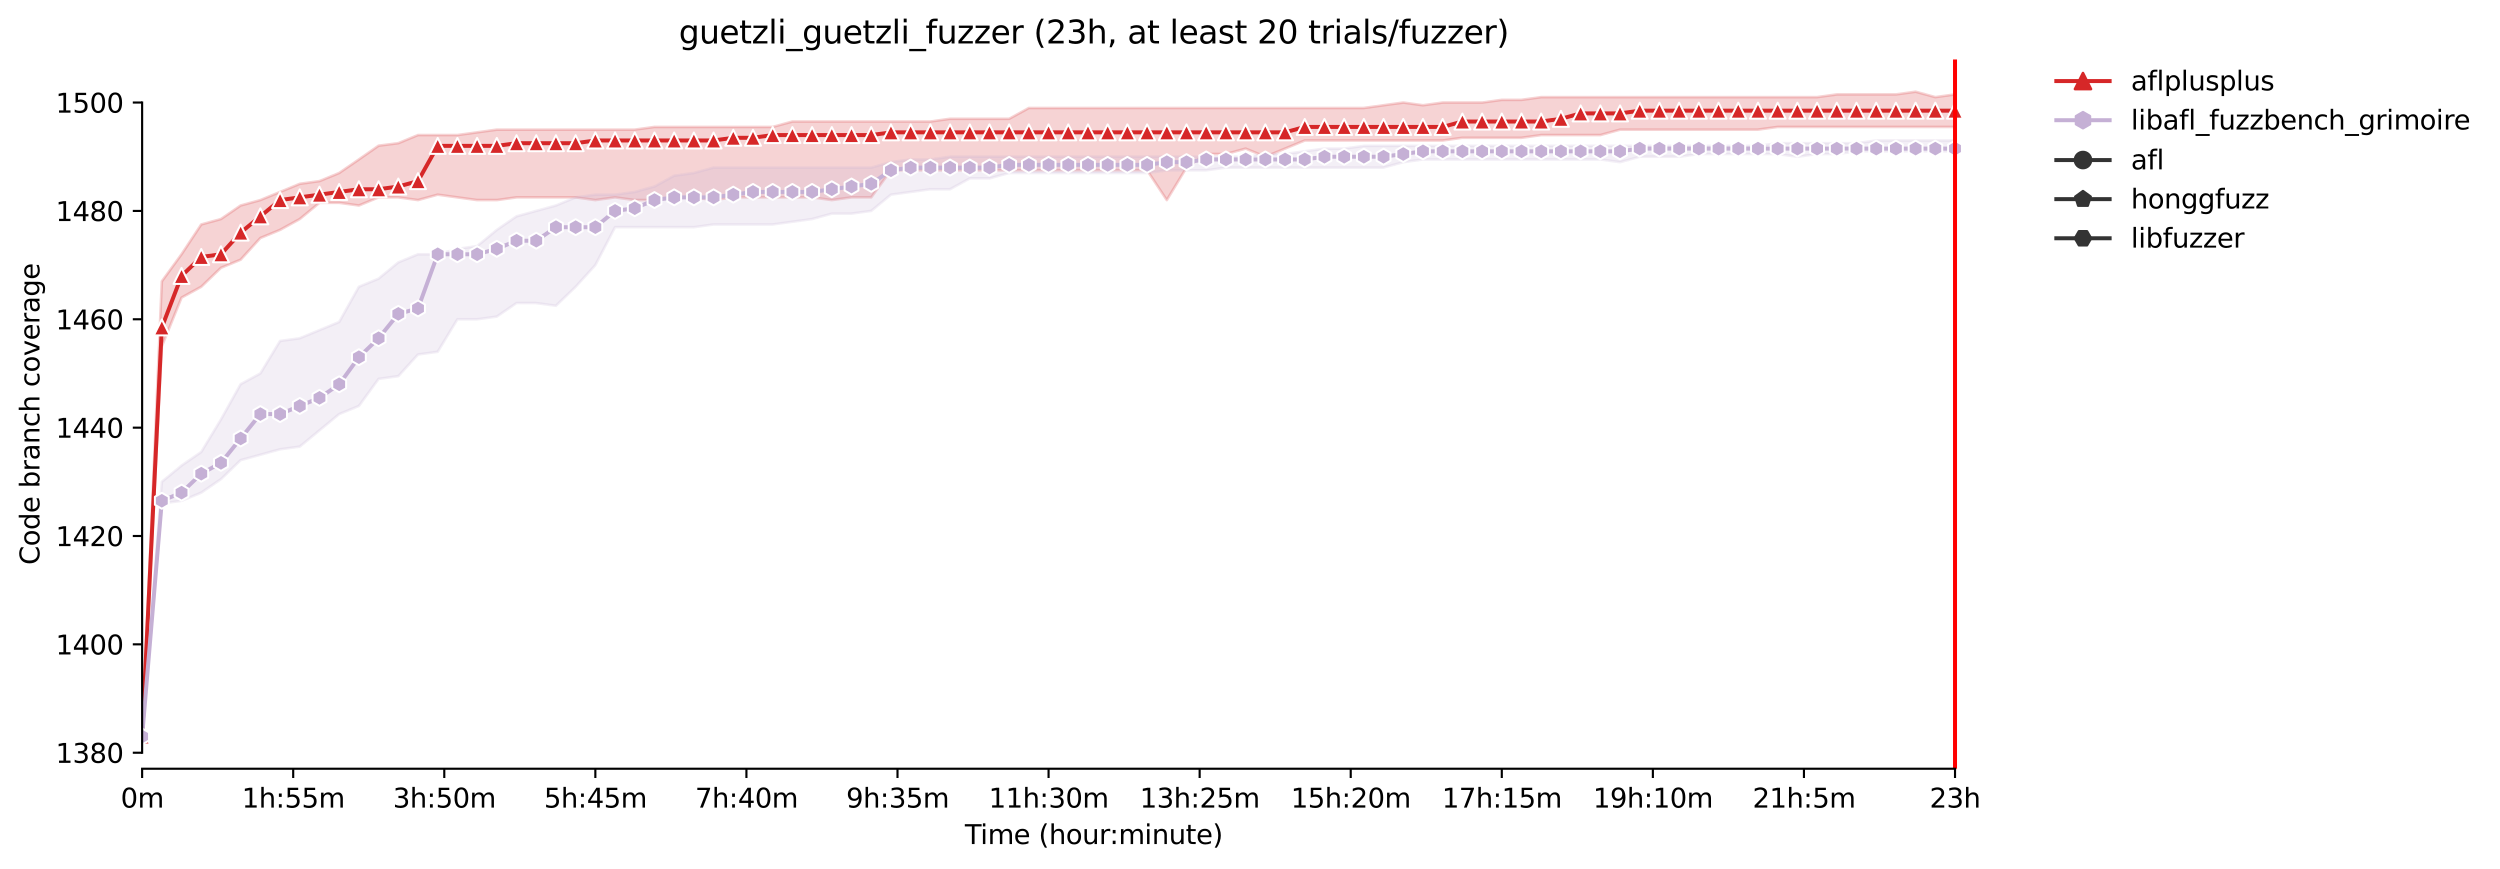 <?xml version="1.0" encoding="utf-8" standalone="no"?>
<!DOCTYPE svg PUBLIC "-//W3C//DTD SVG 1.1//EN"
  "http://www.w3.org/Graphics/SVG/1.1/DTD/svg11.dtd">
<svg xmlns:xlink="http://www.w3.org/1999/xlink" width="938.043pt" height="325.986pt" viewBox="0 0 938.043 325.986" xmlns="http://www.w3.org/2000/svg" version="1.1">
 <defs>
  <style type="text/css">*{stroke-linejoin: round; stroke-linecap: butt}</style>
 </defs>
 <g id="figure_1">
  <g id="patch_1">
   <path d="M 0 325.986 
L 938.043 325.986 
L 938.043 0 
L 0 0 
z
" style="fill: #ffffff"/>
  </g>
  <g id="axes_1">
   <g id="patch_2">
    <path d="M 53.328 288.43 
L 767.568 288.43 
L 767.568 22.318 
L 53.328 22.318 
z
" style="fill: #ffffff"/>
   </g>
   <g id="PolyCollection_1">
    <defs>
     <path id="mf9585c87a3" d="M 53.328 -49.652 
L 53.328 -49.652 
L 60.722 -196.024 
L 68.116 -214.32 
L 75.509 -218.386 
L 82.903 -225.502 
L 90.297 -228.551 
L 97.691 -236.683 
L 105.085 -239.732 
L 112.478 -243.798 
L 119.872 -249.897 
L 127.266 -249.897 
L 134.66 -248.88 
L 142.054 -251.93 
L 149.447 -251.93 
L 156.841 -250.913 
L 164.235 -252.946 
L 171.629 -251.93 
L 179.023 -250.913 
L 186.416 -250.913 
L 193.81 -251.93 
L 201.204 -251.93 
L 208.598 -251.93 
L 215.991 -251.93 
L 223.385 -250.913 
L 230.779 -251.93 
L 238.173 -250.913 
L 245.567 -250.913 
L 252.96 -251.904 
L 260.354 -251.93 
L 267.748 -250.913 
L 275.142 -251.93 
L 282.536 -251.93 
L 289.929 -251.93 
L 297.323 -251.93 
L 304.717 -251.93 
L 312.111 -250.913 
L 319.505 -251.93 
L 326.898 -251.93 
L 334.292 -262.095 
L 341.686 -262.095 
L 349.08 -262.095 
L 356.473 -262.095 
L 363.867 -262.095 
L 371.261 -262.095 
L 378.655 -262.095 
L 386.049 -262.095 
L 393.442 -262.095 
L 400.836 -262.095 
L 408.23 -262.095 
L 415.624 -262.095 
L 423.018 -262.095 
L 430.411 -262.095 
L 437.805 -250.913 
L 445.199 -263.111 
L 452.593 -268.193 
L 459.987 -268.193 
L 467.38 -270.226 
L 474.774 -267.177 
L 482.168 -270.226 
L 489.562 -273.276 
L 496.955 -273.276 
L 504.349 -273.276 
L 511.743 -273.276 
L 519.137 -273.276 
L 526.531 -273.276 
L 533.924 -273.276 
L 541.318 -273.276 
L 548.712 -274.292 
L 556.106 -274.292 
L 563.5 -274.292 
L 570.893 -274.292 
L 578.287 -275.309 
L 585.681 -275.309 
L 593.075 -275.309 
L 600.468 -275.309 
L 607.862 -277.342 
L 615.256 -277.342 
L 622.65 -277.342 
L 630.044 -277.342 
L 637.437 -277.342 
L 644.831 -277.342 
L 652.225 -277.342 
L 659.619 -277.342 
L 667.013 -278.358 
L 674.406 -278.358 
L 681.8 -278.358 
L 689.194 -278.358 
L 696.588 -278.358 
L 703.982 -278.358 
L 711.375 -278.358 
L 718.769 -278.358 
L 726.163 -278.358 
L 733.557 -278.358 
L 733.557 -290.556 
L 733.557 -290.556 
L 726.163 -289.539 
L 718.769 -291.572 
L 711.375 -290.556 
L 703.982 -290.556 
L 696.588 -290.556 
L 689.194 -290.556 
L 681.8 -289.539 
L 674.406 -289.539 
L 667.013 -289.539 
L 659.619 -289.539 
L 652.225 -289.539 
L 644.831 -289.539 
L 637.437 -289.539 
L 630.044 -289.539 
L 622.65 -289.539 
L 615.256 -289.539 
L 607.862 -289.539 
L 600.468 -289.539 
L 593.075 -289.539 
L 585.681 -289.539 
L 578.287 -289.539 
L 570.893 -288.523 
L 563.5 -288.523 
L 556.106 -287.506 
L 548.712 -287.506 
L 541.318 -287.506 
L 533.924 -286.49 
L 526.531 -287.506 
L 519.137 -286.49 
L 511.743 -285.473 
L 504.349 -285.473 
L 496.955 -285.473 
L 489.562 -285.473 
L 482.168 -285.473 
L 474.774 -285.473 
L 467.38 -285.473 
L 459.987 -285.473 
L 452.593 -285.473 
L 445.199 -285.473 
L 437.805 -285.473 
L 430.411 -285.473 
L 423.018 -285.473 
L 415.624 -285.473 
L 408.23 -285.473 
L 400.836 -285.473 
L 393.442 -285.473 
L 386.049 -285.473 
L 378.655 -281.408 
L 371.261 -281.408 
L 363.867 -281.408 
L 356.473 -281.408 
L 349.08 -280.391 
L 341.686 -280.391 
L 334.292 -280.391 
L 326.898 -280.391 
L 319.505 -280.391 
L 312.111 -280.391 
L 304.717 -280.391 
L 297.323 -280.391 
L 289.929 -278.358 
L 282.536 -278.358 
L 275.142 -278.358 
L 267.748 -278.358 
L 260.354 -278.358 
L 252.96 -278.358 
L 245.567 -278.358 
L 238.173 -277.342 
L 230.779 -277.342 
L 223.385 -277.342 
L 215.991 -277.342 
L 208.598 -277.342 
L 201.204 -277.342 
L 193.81 -277.342 
L 186.416 -277.342 
L 179.023 -276.325 
L 171.629 -275.309 
L 164.235 -275.309 
L 156.841 -275.309 
L 149.447 -272.259 
L 142.054 -271.319 
L 134.66 -266.16 
L 127.266 -261.078 
L 119.872 -258.029 
L 112.478 -257.012 
L 105.085 -253.963 
L 97.691 -250.913 
L 90.297 -248.88 
L 82.903 -243.798 
L 75.509 -241.765 
L 68.116 -230.584 
L 60.722 -220.419 
L 53.328 -49.652 
z
" style="stroke: #d62728; stroke-opacity: 0.2"/>
    </defs>
    <g clip-path="url(#p77c3dcf707)">
     <use xlink:href="#mf9585c87a3" x="0" y="325.986" style="fill: #d62728; fill-opacity: 0.2; stroke: #d62728; stroke-opacity: 0.2"/>
    </g>
   </g>
   <g id="PolyCollection_2">
    <defs>
     <path id="m13cf1ab0d7" d="M 53.328 -49.652 
L 53.328 -49.652 
L 60.722 -137.069 
L 68.116 -138.085 
L 75.509 -141.135 
L 82.903 -146.192 
L 90.297 -153.332 
L 97.691 -155.365 
L 105.085 -157.398 
L 112.478 -158.415 
L 119.872 -164.513 
L 127.266 -170.612 
L 134.66 -173.662 
L 142.054 -183.826 
L 149.447 -184.843 
L 156.841 -192.975 
L 164.235 -193.991 
L 171.629 -206.189 
L 179.023 -206.189 
L 186.416 -207.205 
L 193.81 -212.288 
L 201.204 -212.262 
L 208.598 -211.271 
L 215.991 -218.386 
L 223.385 -226.518 
L 230.779 -240.749 
L 238.173 -240.749 
L 245.567 -240.749 
L 252.96 -240.749 
L 260.354 -240.749 
L 267.748 -241.765 
L 275.142 -241.765 
L 282.536 -241.765 
L 289.929 -241.765 
L 297.323 -242.782 
L 304.717 -243.798 
L 312.111 -245.831 
L 319.505 -245.831 
L 326.898 -246.848 
L 334.292 -252.946 
L 341.686 -253.963 
L 349.08 -254.979 
L 356.473 -254.979 
L 363.867 -259.045 
L 371.261 -259.045 
L 378.655 -261.078 
L 386.049 -261.078 
L 393.442 -261.078 
L 400.836 -261.078 
L 408.23 -261.078 
L 415.624 -261.078 
L 423.018 -261.078 
L 430.411 -261.078 
L 437.805 -262.069 
L 445.199 -262.095 
L 452.593 -262.095 
L 459.987 -263.111 
L 467.38 -263.111 
L 474.774 -263.111 
L 482.168 -263.111 
L 489.562 -263.111 
L 496.955 -263.111 
L 504.349 -263.111 
L 511.743 -263.111 
L 519.137 -263.111 
L 526.531 -265.144 
L 533.924 -266.16 
L 541.318 -266.16 
L 548.712 -266.16 
L 556.106 -266.16 
L 563.5 -266.16 
L 570.893 -266.16 
L 578.287 -266.16 
L 585.681 -266.16 
L 593.075 -266.16 
L 600.468 -266.16 
L 607.862 -265.144 
L 615.256 -267.177 
L 622.65 -267.177 
L 630.044 -267.177 
L 637.437 -268.193 
L 644.831 -268.193 
L 652.225 -268.193 
L 659.619 -268.193 
L 667.013 -268.193 
L 674.406 -267.177 
L 681.8 -268.193 
L 689.194 -268.193 
L 696.588 -269.21 
L 703.982 -269.21 
L 711.375 -269.21 
L 718.769 -269.21 
L 726.163 -269.21 
L 733.557 -269.21 
L 733.557 -273.276 
L 733.557 -273.276 
L 726.163 -273.276 
L 718.769 -273.276 
L 711.375 -273.276 
L 703.982 -273.276 
L 696.588 -272.259 
L 689.194 -272.259 
L 681.8 -272.259 
L 674.406 -272.259 
L 667.013 -272.259 
L 659.619 -271.243 
L 652.225 -271.243 
L 644.831 -271.243 
L 637.437 -271.243 
L 630.044 -271.243 
L 622.65 -271.243 
L 615.256 -271.243 
L 607.862 -271.243 
L 600.468 -271.243 
L 593.075 -271.243 
L 585.681 -271.243 
L 578.287 -271.243 
L 570.893 -271.243 
L 563.5 -271.243 
L 556.106 -271.243 
L 548.712 -271.243 
L 541.318 -271.243 
L 533.924 -271.243 
L 526.531 -271.243 
L 519.137 -271.243 
L 511.743 -271.243 
L 504.349 -270.226 
L 496.955 -270.226 
L 489.562 -269.21 
L 482.168 -268.193 
L 474.774 -268.193 
L 467.38 -267.177 
L 459.987 -267.177 
L 452.593 -267.177 
L 445.199 -267.177 
L 437.805 -267.177 
L 430.411 -267.177 
L 423.018 -267.177 
L 415.624 -267.177 
L 408.23 -267.177 
L 400.836 -267.177 
L 393.442 -267.177 
L 386.049 -267.177 
L 378.655 -267.177 
L 371.261 -267.177 
L 363.867 -267.177 
L 356.473 -267.177 
L 349.08 -266.16 
L 341.686 -266.16 
L 334.292 -265.144 
L 326.898 -263.111 
L 319.505 -263.111 
L 312.111 -263.111 
L 304.717 -263.111 
L 297.323 -263.111 
L 289.929 -263.111 
L 282.536 -263.111 
L 275.142 -263.111 
L 267.748 -263.111 
L 260.354 -261.078 
L 252.96 -260.062 
L 245.567 -255.996 
L 238.173 -253.963 
L 230.779 -252.946 
L 223.385 -252.946 
L 215.991 -251.93 
L 208.598 -248.88 
L 201.204 -246.848 
L 193.81 -244.815 
L 186.416 -239.732 
L 179.023 -233.633 
L 171.629 -232.617 
L 164.235 -230.584 
L 156.841 -230.584 
L 149.447 -227.535 
L 142.054 -221.436 
L 134.66 -218.386 
L 127.266 -205.172 
L 119.872 -202.123 
L 112.478 -199.073 
L 105.085 -198.057 
L 97.691 -185.859 
L 90.297 -181.844 
L 82.903 -168.579 
L 75.509 -156.382 
L 68.116 -151.299 
L 60.722 -145.2 
L 53.328 -49.652 
z
" style="stroke: #c5b0d5; stroke-opacity: 0.2"/>
    </defs>
    <g clip-path="url(#p77c3dcf707)">
     <use xlink:href="#m13cf1ab0d7" x="0" y="325.986" style="fill: #c5b0d5; fill-opacity: 0.2; stroke: #c5b0d5; stroke-opacity: 0.2"/>
    </g>
   </g>
   <g id="matplotlib.axis_1">
    <g id="xtick_1">
     <g id="line2d_1">
      <defs>
       <path id="mc232baa621" d="M 0 0 
L 0 3.5 
" style="stroke: #000000; stroke-width: 0.8"/>
      </defs>
      <g>
       <use xlink:href="#mc232baa621" x="53.328" y="288.43" style="stroke: #000000; stroke-width: 0.8"/>
      </g>
     </g>
     <g id="text_1">
      <!-- 0m -->
      <g transform="translate(45.277 303.029) scale(0.1 -0.1)">
       <defs>
        <path id="DejaVuSans-30" d="M 2034 4250 
Q 1547 4250 1301 3770 
Q 1056 3291 1056 2328 
Q 1056 1369 1301 889 
Q 1547 409 2034 409 
Q 2525 409 2770 889 
Q 3016 1369 3016 2328 
Q 3016 3291 2770 3770 
Q 2525 4250 2034 4250 
z
M 2034 4750 
Q 2819 4750 3233 4129 
Q 3647 3509 3647 2328 
Q 3647 1150 3233 529 
Q 2819 -91 2034 -91 
Q 1250 -91 836 529 
Q 422 1150 422 2328 
Q 422 3509 836 4129 
Q 1250 4750 2034 4750 
z
" transform="scale(0.016)"/>
        <path id="DejaVuSans-6d" d="M 3328 2828 
Q 3544 3216 3844 3400 
Q 4144 3584 4550 3584 
Q 5097 3584 5394 3201 
Q 5691 2819 5691 2113 
L 5691 0 
L 5113 0 
L 5113 2094 
Q 5113 2597 4934 2840 
Q 4756 3084 4391 3084 
Q 3944 3084 3684 2787 
Q 3425 2491 3425 1978 
L 3425 0 
L 2847 0 
L 2847 2094 
Q 2847 2600 2669 2842 
Q 2491 3084 2119 3084 
Q 1678 3084 1418 2786 
Q 1159 2488 1159 1978 
L 1159 0 
L 581 0 
L 581 3500 
L 1159 3500 
L 1159 2956 
Q 1356 3278 1631 3431 
Q 1906 3584 2284 3584 
Q 2666 3584 2933 3390 
Q 3200 3197 3328 2828 
z
" transform="scale(0.016)"/>
       </defs>
       <use xlink:href="#DejaVuSans-30"/>
       <use xlink:href="#DejaVuSans-6d" x="63.623"/>
      </g>
     </g>
    </g>
    <g id="xtick_2">
     <g id="line2d_2">
      <g>
       <use xlink:href="#mc232baa621" x="110.014" y="288.43" style="stroke: #000000; stroke-width: 0.8"/>
      </g>
     </g>
     <g id="text_2">
      <!-- 1h:55m -->
      <g transform="translate(90.747 303.029) scale(0.1 -0.1)">
       <defs>
        <path id="DejaVuSans-31" d="M 794 531 
L 1825 531 
L 1825 4091 
L 703 3866 
L 703 4441 
L 1819 4666 
L 2450 4666 
L 2450 531 
L 3481 531 
L 3481 0 
L 794 0 
L 794 531 
z
" transform="scale(0.016)"/>
        <path id="DejaVuSans-68" d="M 3513 2113 
L 3513 0 
L 2938 0 
L 2938 2094 
Q 2938 2591 2744 2837 
Q 2550 3084 2163 3084 
Q 1697 3084 1428 2787 
Q 1159 2491 1159 1978 
L 1159 0 
L 581 0 
L 581 4863 
L 1159 4863 
L 1159 2956 
Q 1366 3272 1645 3428 
Q 1925 3584 2291 3584 
Q 2894 3584 3203 3211 
Q 3513 2838 3513 2113 
z
" transform="scale(0.016)"/>
        <path id="DejaVuSans-3a" d="M 750 794 
L 1409 794 
L 1409 0 
L 750 0 
L 750 794 
z
M 750 3309 
L 1409 3309 
L 1409 2516 
L 750 2516 
L 750 3309 
z
" transform="scale(0.016)"/>
        <path id="DejaVuSans-35" d="M 691 4666 
L 3169 4666 
L 3169 4134 
L 1269 4134 
L 1269 2991 
Q 1406 3038 1543 3061 
Q 1681 3084 1819 3084 
Q 2600 3084 3056 2656 
Q 3513 2228 3513 1497 
Q 3513 744 3044 326 
Q 2575 -91 1722 -91 
Q 1428 -91 1123 -41 
Q 819 9 494 109 
L 494 744 
Q 775 591 1075 516 
Q 1375 441 1709 441 
Q 2250 441 2565 725 
Q 2881 1009 2881 1497 
Q 2881 1984 2565 2268 
Q 2250 2553 1709 2553 
Q 1456 2553 1204 2497 
Q 953 2441 691 2322 
L 691 4666 
z
" transform="scale(0.016)"/>
       </defs>
       <use xlink:href="#DejaVuSans-31"/>
       <use xlink:href="#DejaVuSans-68" x="63.623"/>
       <use xlink:href="#DejaVuSans-3a" x="127.002"/>
       <use xlink:href="#DejaVuSans-35" x="160.693"/>
       <use xlink:href="#DejaVuSans-35" x="224.316"/>
       <use xlink:href="#DejaVuSans-6d" x="287.939"/>
      </g>
     </g>
    </g>
    <g id="xtick_3">
     <g id="line2d_3">
      <g>
       <use xlink:href="#mc232baa621" x="166.7" y="288.43" style="stroke: #000000; stroke-width: 0.8"/>
      </g>
     </g>
     <g id="text_3">
      <!-- 3h:50m -->
      <g transform="translate(147.432 303.029) scale(0.1 -0.1)">
       <defs>
        <path id="DejaVuSans-33" d="M 2597 2516 
Q 3050 2419 3304 2112 
Q 3559 1806 3559 1356 
Q 3559 666 3084 287 
Q 2609 -91 1734 -91 
Q 1441 -91 1130 -33 
Q 819 25 488 141 
L 488 750 
Q 750 597 1062 519 
Q 1375 441 1716 441 
Q 2309 441 2620 675 
Q 2931 909 2931 1356 
Q 2931 1769 2642 2001 
Q 2353 2234 1838 2234 
L 1294 2234 
L 1294 2753 
L 1863 2753 
Q 2328 2753 2575 2939 
Q 2822 3125 2822 3475 
Q 2822 3834 2567 4026 
Q 2313 4219 1838 4219 
Q 1578 4219 1281 4162 
Q 984 4106 628 3988 
L 628 4550 
Q 988 4650 1302 4700 
Q 1616 4750 1894 4750 
Q 2613 4750 3031 4423 
Q 3450 4097 3450 3541 
Q 3450 3153 3228 2886 
Q 3006 2619 2597 2516 
z
" transform="scale(0.016)"/>
       </defs>
       <use xlink:href="#DejaVuSans-33"/>
       <use xlink:href="#DejaVuSans-68" x="63.623"/>
       <use xlink:href="#DejaVuSans-3a" x="127.002"/>
       <use xlink:href="#DejaVuSans-35" x="160.693"/>
       <use xlink:href="#DejaVuSans-30" x="224.316"/>
       <use xlink:href="#DejaVuSans-6d" x="287.939"/>
      </g>
     </g>
    </g>
    <g id="xtick_4">
     <g id="line2d_4">
      <g>
       <use xlink:href="#mc232baa621" x="223.385" y="288.43" style="stroke: #000000; stroke-width: 0.8"/>
      </g>
     </g>
     <g id="text_4">
      <!-- 5h:45m -->
      <g transform="translate(204.118 303.029) scale(0.1 -0.1)">
       <defs>
        <path id="DejaVuSans-34" d="M 2419 4116 
L 825 1625 
L 2419 1625 
L 2419 4116 
z
M 2253 4666 
L 3047 4666 
L 3047 1625 
L 3713 1625 
L 3713 1100 
L 3047 1100 
L 3047 0 
L 2419 0 
L 2419 1100 
L 313 1100 
L 313 1709 
L 2253 4666 
z
" transform="scale(0.016)"/>
       </defs>
       <use xlink:href="#DejaVuSans-35"/>
       <use xlink:href="#DejaVuSans-68" x="63.623"/>
       <use xlink:href="#DejaVuSans-3a" x="127.002"/>
       <use xlink:href="#DejaVuSans-34" x="160.693"/>
       <use xlink:href="#DejaVuSans-35" x="224.316"/>
       <use xlink:href="#DejaVuSans-6d" x="287.939"/>
      </g>
     </g>
    </g>
    <g id="xtick_5">
     <g id="line2d_5">
      <g>
       <use xlink:href="#mc232baa621" x="280.071" y="288.43" style="stroke: #000000; stroke-width: 0.8"/>
      </g>
     </g>
     <g id="text_5">
      <!-- 7h:40m -->
      <g transform="translate(260.804 303.029) scale(0.1 -0.1)">
       <defs>
        <path id="DejaVuSans-37" d="M 525 4666 
L 3525 4666 
L 3525 4397 
L 1831 0 
L 1172 0 
L 2766 4134 
L 525 4134 
L 525 4666 
z
" transform="scale(0.016)"/>
       </defs>
       <use xlink:href="#DejaVuSans-37"/>
       <use xlink:href="#DejaVuSans-68" x="63.623"/>
       <use xlink:href="#DejaVuSans-3a" x="127.002"/>
       <use xlink:href="#DejaVuSans-34" x="160.693"/>
       <use xlink:href="#DejaVuSans-30" x="224.316"/>
       <use xlink:href="#DejaVuSans-6d" x="287.939"/>
      </g>
     </g>
    </g>
    <g id="xtick_6">
     <g id="line2d_6">
      <g>
       <use xlink:href="#mc232baa621" x="336.757" y="288.43" style="stroke: #000000; stroke-width: 0.8"/>
      </g>
     </g>
     <g id="text_6">
      <!-- 9h:35m -->
      <g transform="translate(317.49 303.029) scale(0.1 -0.1)">
       <defs>
        <path id="DejaVuSans-39" d="M 703 97 
L 703 672 
Q 941 559 1184 500 
Q 1428 441 1663 441 
Q 2288 441 2617 861 
Q 2947 1281 2994 2138 
Q 2813 1869 2534 1725 
Q 2256 1581 1919 1581 
Q 1219 1581 811 2004 
Q 403 2428 403 3163 
Q 403 3881 828 4315 
Q 1253 4750 1959 4750 
Q 2769 4750 3195 4129 
Q 3622 3509 3622 2328 
Q 3622 1225 3098 567 
Q 2575 -91 1691 -91 
Q 1453 -91 1209 -44 
Q 966 3 703 97 
z
M 1959 2075 
Q 2384 2075 2632 2365 
Q 2881 2656 2881 3163 
Q 2881 3666 2632 3958 
Q 2384 4250 1959 4250 
Q 1534 4250 1286 3958 
Q 1038 3666 1038 3163 
Q 1038 2656 1286 2365 
Q 1534 2075 1959 2075 
z
" transform="scale(0.016)"/>
       </defs>
       <use xlink:href="#DejaVuSans-39"/>
       <use xlink:href="#DejaVuSans-68" x="63.623"/>
       <use xlink:href="#DejaVuSans-3a" x="127.002"/>
       <use xlink:href="#DejaVuSans-33" x="160.693"/>
       <use xlink:href="#DejaVuSans-35" x="224.316"/>
       <use xlink:href="#DejaVuSans-6d" x="287.939"/>
      </g>
     </g>
    </g>
    <g id="xtick_7">
     <g id="line2d_7">
      <g>
       <use xlink:href="#mc232baa621" x="393.442" y="288.43" style="stroke: #000000; stroke-width: 0.8"/>
      </g>
     </g>
     <g id="text_7">
      <!-- 11h:30m -->
      <g transform="translate(370.994 303.029) scale(0.1 -0.1)">
       <use xlink:href="#DejaVuSans-31"/>
       <use xlink:href="#DejaVuSans-31" x="63.623"/>
       <use xlink:href="#DejaVuSans-68" x="127.246"/>
       <use xlink:href="#DejaVuSans-3a" x="190.625"/>
       <use xlink:href="#DejaVuSans-33" x="224.316"/>
       <use xlink:href="#DejaVuSans-30" x="287.939"/>
       <use xlink:href="#DejaVuSans-6d" x="351.562"/>
      </g>
     </g>
    </g>
    <g id="xtick_8">
     <g id="line2d_8">
      <g>
       <use xlink:href="#mc232baa621" x="450.128" y="288.43" style="stroke: #000000; stroke-width: 0.8"/>
      </g>
     </g>
     <g id="text_8">
      <!-- 13h:25m -->
      <g transform="translate(427.68 303.029) scale(0.1 -0.1)">
       <defs>
        <path id="DejaVuSans-32" d="M 1228 531 
L 3431 531 
L 3431 0 
L 469 0 
L 469 531 
Q 828 903 1448 1529 
Q 2069 2156 2228 2338 
Q 2531 2678 2651 2914 
Q 2772 3150 2772 3378 
Q 2772 3750 2511 3984 
Q 2250 4219 1831 4219 
Q 1534 4219 1204 4116 
Q 875 4013 500 3803 
L 500 4441 
Q 881 4594 1212 4672 
Q 1544 4750 1819 4750 
Q 2544 4750 2975 4387 
Q 3406 4025 3406 3419 
Q 3406 3131 3298 2873 
Q 3191 2616 2906 2266 
Q 2828 2175 2409 1742 
Q 1991 1309 1228 531 
z
" transform="scale(0.016)"/>
       </defs>
       <use xlink:href="#DejaVuSans-31"/>
       <use xlink:href="#DejaVuSans-33" x="63.623"/>
       <use xlink:href="#DejaVuSans-68" x="127.246"/>
       <use xlink:href="#DejaVuSans-3a" x="190.625"/>
       <use xlink:href="#DejaVuSans-32" x="224.316"/>
       <use xlink:href="#DejaVuSans-35" x="287.939"/>
       <use xlink:href="#DejaVuSans-6d" x="351.562"/>
      </g>
     </g>
    </g>
    <g id="xtick_9">
     <g id="line2d_9">
      <g>
       <use xlink:href="#mc232baa621" x="506.814" y="288.43" style="stroke: #000000; stroke-width: 0.8"/>
      </g>
     </g>
     <g id="text_9">
      <!-- 15h:20m -->
      <g transform="translate(484.365 303.029) scale(0.1 -0.1)">
       <use xlink:href="#DejaVuSans-31"/>
       <use xlink:href="#DejaVuSans-35" x="63.623"/>
       <use xlink:href="#DejaVuSans-68" x="127.246"/>
       <use xlink:href="#DejaVuSans-3a" x="190.625"/>
       <use xlink:href="#DejaVuSans-32" x="224.316"/>
       <use xlink:href="#DejaVuSans-30" x="287.939"/>
       <use xlink:href="#DejaVuSans-6d" x="351.562"/>
      </g>
     </g>
    </g>
    <g id="xtick_10">
     <g id="line2d_10">
      <g>
       <use xlink:href="#mc232baa621" x="563.5" y="288.43" style="stroke: #000000; stroke-width: 0.8"/>
      </g>
     </g>
     <g id="text_10">
      <!-- 17h:15m -->
      <g transform="translate(541.051 303.029) scale(0.1 -0.1)">
       <use xlink:href="#DejaVuSans-31"/>
       <use xlink:href="#DejaVuSans-37" x="63.623"/>
       <use xlink:href="#DejaVuSans-68" x="127.246"/>
       <use xlink:href="#DejaVuSans-3a" x="190.625"/>
       <use xlink:href="#DejaVuSans-31" x="224.316"/>
       <use xlink:href="#DejaVuSans-35" x="287.939"/>
       <use xlink:href="#DejaVuSans-6d" x="351.562"/>
      </g>
     </g>
    </g>
    <g id="xtick_11">
     <g id="line2d_11">
      <g>
       <use xlink:href="#mc232baa621" x="620.185" y="288.43" style="stroke: #000000; stroke-width: 0.8"/>
      </g>
     </g>
     <g id="text_11">
      <!-- 19h:10m -->
      <g transform="translate(597.737 303.029) scale(0.1 -0.1)">
       <use xlink:href="#DejaVuSans-31"/>
       <use xlink:href="#DejaVuSans-39" x="63.623"/>
       <use xlink:href="#DejaVuSans-68" x="127.246"/>
       <use xlink:href="#DejaVuSans-3a" x="190.625"/>
       <use xlink:href="#DejaVuSans-31" x="224.316"/>
       <use xlink:href="#DejaVuSans-30" x="287.939"/>
       <use xlink:href="#DejaVuSans-6d" x="351.562"/>
      </g>
     </g>
    </g>
    <g id="xtick_12">
     <g id="line2d_12">
      <g>
       <use xlink:href="#mc232baa621" x="676.871" y="288.43" style="stroke: #000000; stroke-width: 0.8"/>
      </g>
     </g>
     <g id="text_12">
      <!-- 21h:5m -->
      <g transform="translate(657.604 303.029) scale(0.1 -0.1)">
       <use xlink:href="#DejaVuSans-32"/>
       <use xlink:href="#DejaVuSans-31" x="63.623"/>
       <use xlink:href="#DejaVuSans-68" x="127.246"/>
       <use xlink:href="#DejaVuSans-3a" x="190.625"/>
       <use xlink:href="#DejaVuSans-35" x="224.316"/>
       <use xlink:href="#DejaVuSans-6d" x="287.939"/>
      </g>
     </g>
    </g>
    <g id="xtick_13">
     <g id="line2d_13">
      <g>
       <use xlink:href="#mc232baa621" x="733.557" y="288.43" style="stroke: #000000; stroke-width: 0.8"/>
      </g>
     </g>
     <g id="text_13">
      <!-- 23h -->
      <g transform="translate(724.025 303.029) scale(0.1 -0.1)">
       <use xlink:href="#DejaVuSans-32"/>
       <use xlink:href="#DejaVuSans-33" x="63.623"/>
       <use xlink:href="#DejaVuSans-68" x="127.246"/>
      </g>
     </g>
    </g>
    <g id="text_14">
     <!-- Time (hour:minute) -->
     <g transform="translate(362.041 316.707) scale(0.1 -0.1)">
      <defs>
       <path id="DejaVuSans-54" d="M -19 4666 
L 3928 4666 
L 3928 4134 
L 2272 4134 
L 2272 0 
L 1638 0 
L 1638 4134 
L -19 4134 
L -19 4666 
z
" transform="scale(0.016)"/>
       <path id="DejaVuSans-69" d="M 603 3500 
L 1178 3500 
L 1178 0 
L 603 0 
L 603 3500 
z
M 603 4863 
L 1178 4863 
L 1178 4134 
L 603 4134 
L 603 4863 
z
" transform="scale(0.016)"/>
       <path id="DejaVuSans-65" d="M 3597 1894 
L 3597 1613 
L 953 1613 
Q 991 1019 1311 708 
Q 1631 397 2203 397 
Q 2534 397 2845 478 
Q 3156 559 3463 722 
L 3463 178 
Q 3153 47 2828 -22 
Q 2503 -91 2169 -91 
Q 1331 -91 842 396 
Q 353 884 353 1716 
Q 353 2575 817 3079 
Q 1281 3584 2069 3584 
Q 2775 3584 3186 3129 
Q 3597 2675 3597 1894 
z
M 3022 2063 
Q 3016 2534 2758 2815 
Q 2500 3097 2075 3097 
Q 1594 3097 1305 2825 
Q 1016 2553 972 2059 
L 3022 2063 
z
" transform="scale(0.016)"/>
       <path id="DejaVuSans-20" transform="scale(0.016)"/>
       <path id="DejaVuSans-28" d="M 1984 4856 
Q 1566 4138 1362 3434 
Q 1159 2731 1159 2009 
Q 1159 1288 1364 580 
Q 1569 -128 1984 -844 
L 1484 -844 
Q 1016 -109 783 600 
Q 550 1309 550 2009 
Q 550 2706 781 3412 
Q 1013 4119 1484 4856 
L 1984 4856 
z
" transform="scale(0.016)"/>
       <path id="DejaVuSans-6f" d="M 1959 3097 
Q 1497 3097 1228 2736 
Q 959 2375 959 1747 
Q 959 1119 1226 758 
Q 1494 397 1959 397 
Q 2419 397 2687 759 
Q 2956 1122 2956 1747 
Q 2956 2369 2687 2733 
Q 2419 3097 1959 3097 
z
M 1959 3584 
Q 2709 3584 3137 3096 
Q 3566 2609 3566 1747 
Q 3566 888 3137 398 
Q 2709 -91 1959 -91 
Q 1206 -91 779 398 
Q 353 888 353 1747 
Q 353 2609 779 3096 
Q 1206 3584 1959 3584 
z
" transform="scale(0.016)"/>
       <path id="DejaVuSans-75" d="M 544 1381 
L 544 3500 
L 1119 3500 
L 1119 1403 
Q 1119 906 1312 657 
Q 1506 409 1894 409 
Q 2359 409 2629 706 
Q 2900 1003 2900 1516 
L 2900 3500 
L 3475 3500 
L 3475 0 
L 2900 0 
L 2900 538 
Q 2691 219 2414 64 
Q 2138 -91 1772 -91 
Q 1169 -91 856 284 
Q 544 659 544 1381 
z
M 1991 3584 
L 1991 3584 
z
" transform="scale(0.016)"/>
       <path id="DejaVuSans-72" d="M 2631 2963 
Q 2534 3019 2420 3045 
Q 2306 3072 2169 3072 
Q 1681 3072 1420 2755 
Q 1159 2438 1159 1844 
L 1159 0 
L 581 0 
L 581 3500 
L 1159 3500 
L 1159 2956 
Q 1341 3275 1631 3429 
Q 1922 3584 2338 3584 
Q 2397 3584 2469 3576 
Q 2541 3569 2628 3553 
L 2631 2963 
z
" transform="scale(0.016)"/>
       <path id="DejaVuSans-6e" d="M 3513 2113 
L 3513 0 
L 2938 0 
L 2938 2094 
Q 2938 2591 2744 2837 
Q 2550 3084 2163 3084 
Q 1697 3084 1428 2787 
Q 1159 2491 1159 1978 
L 1159 0 
L 581 0 
L 581 3500 
L 1159 3500 
L 1159 2956 
Q 1366 3272 1645 3428 
Q 1925 3584 2291 3584 
Q 2894 3584 3203 3211 
Q 3513 2838 3513 2113 
z
" transform="scale(0.016)"/>
       <path id="DejaVuSans-74" d="M 1172 4494 
L 1172 3500 
L 2356 3500 
L 2356 3053 
L 1172 3053 
L 1172 1153 
Q 1172 725 1289 603 
Q 1406 481 1766 481 
L 2356 481 
L 2356 0 
L 1766 0 
Q 1100 0 847 248 
Q 594 497 594 1153 
L 594 3053 
L 172 3053 
L 172 3500 
L 594 3500 
L 594 4494 
L 1172 4494 
z
" transform="scale(0.016)"/>
       <path id="DejaVuSans-29" d="M 513 4856 
L 1013 4856 
Q 1481 4119 1714 3412 
Q 1947 2706 1947 2009 
Q 1947 1309 1714 600 
Q 1481 -109 1013 -844 
L 513 -844 
Q 928 -128 1133 580 
Q 1338 1288 1338 2009 
Q 1338 2731 1133 3434 
Q 928 4138 513 4856 
z
" transform="scale(0.016)"/>
      </defs>
      <use xlink:href="#DejaVuSans-54"/>
      <use xlink:href="#DejaVuSans-69" x="57.959"/>
      <use xlink:href="#DejaVuSans-6d" x="85.742"/>
      <use xlink:href="#DejaVuSans-65" x="183.154"/>
      <use xlink:href="#DejaVuSans-20" x="244.678"/>
      <use xlink:href="#DejaVuSans-28" x="276.465"/>
      <use xlink:href="#DejaVuSans-68" x="315.479"/>
      <use xlink:href="#DejaVuSans-6f" x="378.857"/>
      <use xlink:href="#DejaVuSans-75" x="440.039"/>
      <use xlink:href="#DejaVuSans-72" x="503.418"/>
      <use xlink:href="#DejaVuSans-3a" x="542.781"/>
      <use xlink:href="#DejaVuSans-6d" x="576.473"/>
      <use xlink:href="#DejaVuSans-69" x="673.885"/>
      <use xlink:href="#DejaVuSans-6e" x="701.668"/>
      <use xlink:href="#DejaVuSans-75" x="765.047"/>
      <use xlink:href="#DejaVuSans-74" x="828.426"/>
      <use xlink:href="#DejaVuSans-65" x="867.635"/>
      <use xlink:href="#DejaVuSans-29" x="929.158"/>
     </g>
    </g>
   </g>
   <g id="matplotlib.axis_2">
    <g id="ytick_1">
     <g id="line2d_14">
      <defs>
       <path id="m5467a11d3c" d="M 0 0 
L -3.5 0 
" style="stroke: #000000; stroke-width: 0.8"/>
      </defs>
      <g>
       <use xlink:href="#m5467a11d3c" x="53.328" y="282.433" style="stroke: #000000; stroke-width: 0.8"/>
      </g>
     </g>
     <g id="text_15">
      <!-- 1380 -->
      <g transform="translate(20.878 286.232) scale(0.1 -0.1)">
       <defs>
        <path id="DejaVuSans-38" d="M 2034 2216 
Q 1584 2216 1326 1975 
Q 1069 1734 1069 1313 
Q 1069 891 1326 650 
Q 1584 409 2034 409 
Q 2484 409 2743 651 
Q 3003 894 3003 1313 
Q 3003 1734 2745 1975 
Q 2488 2216 2034 2216 
z
M 1403 2484 
Q 997 2584 770 2862 
Q 544 3141 544 3541 
Q 544 4100 942 4425 
Q 1341 4750 2034 4750 
Q 2731 4750 3128 4425 
Q 3525 4100 3525 3541 
Q 3525 3141 3298 2862 
Q 3072 2584 2669 2484 
Q 3125 2378 3379 2068 
Q 3634 1759 3634 1313 
Q 3634 634 3220 271 
Q 2806 -91 2034 -91 
Q 1263 -91 848 271 
Q 434 634 434 1313 
Q 434 1759 690 2068 
Q 947 2378 1403 2484 
z
M 1172 3481 
Q 1172 3119 1398 2916 
Q 1625 2713 2034 2713 
Q 2441 2713 2670 2916 
Q 2900 3119 2900 3481 
Q 2900 3844 2670 4047 
Q 2441 4250 2034 4250 
Q 1625 4250 1398 4047 
Q 1172 3844 1172 3481 
z
" transform="scale(0.016)"/>
       </defs>
       <use xlink:href="#DejaVuSans-31"/>
       <use xlink:href="#DejaVuSans-33" x="63.623"/>
       <use xlink:href="#DejaVuSans-38" x="127.246"/>
       <use xlink:href="#DejaVuSans-30" x="190.869"/>
      </g>
     </g>
    </g>
    <g id="ytick_2">
     <g id="line2d_15">
      <g>
       <use xlink:href="#m5467a11d3c" x="53.328" y="241.774" style="stroke: #000000; stroke-width: 0.8"/>
      </g>
     </g>
     <g id="text_16">
      <!-- 1400 -->
      <g transform="translate(20.878 245.573) scale(0.1 -0.1)">
       <use xlink:href="#DejaVuSans-31"/>
       <use xlink:href="#DejaVuSans-34" x="63.623"/>
       <use xlink:href="#DejaVuSans-30" x="127.246"/>
       <use xlink:href="#DejaVuSans-30" x="190.869"/>
      </g>
     </g>
    </g>
    <g id="ytick_3">
     <g id="line2d_16">
      <g>
       <use xlink:href="#m5467a11d3c" x="53.328" y="201.115" style="stroke: #000000; stroke-width: 0.8"/>
      </g>
     </g>
     <g id="text_17">
      <!-- 1420 -->
      <g transform="translate(20.878 204.915) scale(0.1 -0.1)">
       <use xlink:href="#DejaVuSans-31"/>
       <use xlink:href="#DejaVuSans-34" x="63.623"/>
       <use xlink:href="#DejaVuSans-32" x="127.246"/>
       <use xlink:href="#DejaVuSans-30" x="190.869"/>
      </g>
     </g>
    </g>
    <g id="ytick_4">
     <g id="line2d_17">
      <g>
       <use xlink:href="#m5467a11d3c" x="53.328" y="160.456" style="stroke: #000000; stroke-width: 0.8"/>
      </g>
     </g>
     <g id="text_18">
      <!-- 1440 -->
      <g transform="translate(20.878 164.256) scale(0.1 -0.1)">
       <use xlink:href="#DejaVuSans-31"/>
       <use xlink:href="#DejaVuSans-34" x="63.623"/>
       <use xlink:href="#DejaVuSans-34" x="127.246"/>
       <use xlink:href="#DejaVuSans-30" x="190.869"/>
      </g>
     </g>
    </g>
    <g id="ytick_5">
     <g id="line2d_18">
      <g>
       <use xlink:href="#m5467a11d3c" x="53.328" y="119.798" style="stroke: #000000; stroke-width: 0.8"/>
      </g>
     </g>
     <g id="text_19">
      <!-- 1460 -->
      <g transform="translate(20.878 123.597) scale(0.1 -0.1)">
       <defs>
        <path id="DejaVuSans-36" d="M 2113 2584 
Q 1688 2584 1439 2293 
Q 1191 2003 1191 1497 
Q 1191 994 1439 701 
Q 1688 409 2113 409 
Q 2538 409 2786 701 
Q 3034 994 3034 1497 
Q 3034 2003 2786 2293 
Q 2538 2584 2113 2584 
z
M 3366 4563 
L 3366 3988 
Q 3128 4100 2886 4159 
Q 2644 4219 2406 4219 
Q 1781 4219 1451 3797 
Q 1122 3375 1075 2522 
Q 1259 2794 1537 2939 
Q 1816 3084 2150 3084 
Q 2853 3084 3261 2657 
Q 3669 2231 3669 1497 
Q 3669 778 3244 343 
Q 2819 -91 2113 -91 
Q 1303 -91 875 529 
Q 447 1150 447 2328 
Q 447 3434 972 4092 
Q 1497 4750 2381 4750 
Q 2619 4750 2861 4703 
Q 3103 4656 3366 4563 
z
" transform="scale(0.016)"/>
       </defs>
       <use xlink:href="#DejaVuSans-31"/>
       <use xlink:href="#DejaVuSans-34" x="63.623"/>
       <use xlink:href="#DejaVuSans-36" x="127.246"/>
       <use xlink:href="#DejaVuSans-30" x="190.869"/>
      </g>
     </g>
    </g>
    <g id="ytick_6">
     <g id="line2d_19">
      <g>
       <use xlink:href="#m5467a11d3c" x="53.328" y="79.139" style="stroke: #000000; stroke-width: 0.8"/>
      </g>
     </g>
     <g id="text_20">
      <!-- 1480 -->
      <g transform="translate(20.878 82.938) scale(0.1 -0.1)">
       <use xlink:href="#DejaVuSans-31"/>
       <use xlink:href="#DejaVuSans-34" x="63.623"/>
       <use xlink:href="#DejaVuSans-38" x="127.246"/>
       <use xlink:href="#DejaVuSans-30" x="190.869"/>
      </g>
     </g>
    </g>
    <g id="ytick_7">
     <g id="line2d_20">
      <g>
       <use xlink:href="#m5467a11d3c" x="53.328" y="38.48" style="stroke: #000000; stroke-width: 0.8"/>
      </g>
     </g>
     <g id="text_21">
      <!-- 1500 -->
      <g transform="translate(20.878 42.279) scale(0.1 -0.1)">
       <use xlink:href="#DejaVuSans-31"/>
       <use xlink:href="#DejaVuSans-35" x="63.623"/>
       <use xlink:href="#DejaVuSans-30" x="127.246"/>
       <use xlink:href="#DejaVuSans-30" x="190.869"/>
      </g>
     </g>
    </g>
    <g id="text_22">
     <!-- Code branch coverage -->
     <g transform="translate(14.798 211.949) rotate(-90) scale(0.1 -0.1)">
      <defs>
       <path id="DejaVuSans-43" d="M 4122 4306 
L 4122 3641 
Q 3803 3938 3442 4084 
Q 3081 4231 2675 4231 
Q 1875 4231 1450 3742 
Q 1025 3253 1025 2328 
Q 1025 1406 1450 917 
Q 1875 428 2675 428 
Q 3081 428 3442 575 
Q 3803 722 4122 1019 
L 4122 359 
Q 3791 134 3420 21 
Q 3050 -91 2638 -91 
Q 1578 -91 968 557 
Q 359 1206 359 2328 
Q 359 3453 968 4101 
Q 1578 4750 2638 4750 
Q 3056 4750 3426 4639 
Q 3797 4528 4122 4306 
z
" transform="scale(0.016)"/>
       <path id="DejaVuSans-64" d="M 2906 2969 
L 2906 4863 
L 3481 4863 
L 3481 0 
L 2906 0 
L 2906 525 
Q 2725 213 2448 61 
Q 2172 -91 1784 -91 
Q 1150 -91 751 415 
Q 353 922 353 1747 
Q 353 2572 751 3078 
Q 1150 3584 1784 3584 
Q 2172 3584 2448 3432 
Q 2725 3281 2906 2969 
z
M 947 1747 
Q 947 1113 1208 752 
Q 1469 391 1925 391 
Q 2381 391 2643 752 
Q 2906 1113 2906 1747 
Q 2906 2381 2643 2742 
Q 2381 3103 1925 3103 
Q 1469 3103 1208 2742 
Q 947 2381 947 1747 
z
" transform="scale(0.016)"/>
       <path id="DejaVuSans-62" d="M 3116 1747 
Q 3116 2381 2855 2742 
Q 2594 3103 2138 3103 
Q 1681 3103 1420 2742 
Q 1159 2381 1159 1747 
Q 1159 1113 1420 752 
Q 1681 391 2138 391 
Q 2594 391 2855 752 
Q 3116 1113 3116 1747 
z
M 1159 2969 
Q 1341 3281 1617 3432 
Q 1894 3584 2278 3584 
Q 2916 3584 3314 3078 
Q 3713 2572 3713 1747 
Q 3713 922 3314 415 
Q 2916 -91 2278 -91 
Q 1894 -91 1617 61 
Q 1341 213 1159 525 
L 1159 0 
L 581 0 
L 581 4863 
L 1159 4863 
L 1159 2969 
z
" transform="scale(0.016)"/>
       <path id="DejaVuSans-61" d="M 2194 1759 
Q 1497 1759 1228 1600 
Q 959 1441 959 1056 
Q 959 750 1161 570 
Q 1363 391 1709 391 
Q 2188 391 2477 730 
Q 2766 1069 2766 1631 
L 2766 1759 
L 2194 1759 
z
M 3341 1997 
L 3341 0 
L 2766 0 
L 2766 531 
Q 2569 213 2275 61 
Q 1981 -91 1556 -91 
Q 1019 -91 701 211 
Q 384 513 384 1019 
Q 384 1609 779 1909 
Q 1175 2209 1959 2209 
L 2766 2209 
L 2766 2266 
Q 2766 2663 2505 2880 
Q 2244 3097 1772 3097 
Q 1472 3097 1187 3025 
Q 903 2953 641 2809 
L 641 3341 
Q 956 3463 1253 3523 
Q 1550 3584 1831 3584 
Q 2591 3584 2966 3190 
Q 3341 2797 3341 1997 
z
" transform="scale(0.016)"/>
       <path id="DejaVuSans-63" d="M 3122 3366 
L 3122 2828 
Q 2878 2963 2633 3030 
Q 2388 3097 2138 3097 
Q 1578 3097 1268 2742 
Q 959 2388 959 1747 
Q 959 1106 1268 751 
Q 1578 397 2138 397 
Q 2388 397 2633 464 
Q 2878 531 3122 666 
L 3122 134 
Q 2881 22 2623 -34 
Q 2366 -91 2075 -91 
Q 1284 -91 818 406 
Q 353 903 353 1747 
Q 353 2603 823 3093 
Q 1294 3584 2113 3584 
Q 2378 3584 2631 3529 
Q 2884 3475 3122 3366 
z
" transform="scale(0.016)"/>
       <path id="DejaVuSans-76" d="M 191 3500 
L 800 3500 
L 1894 563 
L 2988 3500 
L 3597 3500 
L 2284 0 
L 1503 0 
L 191 3500 
z
" transform="scale(0.016)"/>
       <path id="DejaVuSans-67" d="M 2906 1791 
Q 2906 2416 2648 2759 
Q 2391 3103 1925 3103 
Q 1463 3103 1205 2759 
Q 947 2416 947 1791 
Q 947 1169 1205 825 
Q 1463 481 1925 481 
Q 2391 481 2648 825 
Q 2906 1169 2906 1791 
z
M 3481 434 
Q 3481 -459 3084 -895 
Q 2688 -1331 1869 -1331 
Q 1566 -1331 1297 -1286 
Q 1028 -1241 775 -1147 
L 775 -588 
Q 1028 -725 1275 -790 
Q 1522 -856 1778 -856 
Q 2344 -856 2625 -561 
Q 2906 -266 2906 331 
L 2906 616 
Q 2728 306 2450 153 
Q 2172 0 1784 0 
Q 1141 0 747 490 
Q 353 981 353 1791 
Q 353 2603 747 3093 
Q 1141 3584 1784 3584 
Q 2172 3584 2450 3431 
Q 2728 3278 2906 2969 
L 2906 3500 
L 3481 3500 
L 3481 434 
z
" transform="scale(0.016)"/>
      </defs>
      <use xlink:href="#DejaVuSans-43"/>
      <use xlink:href="#DejaVuSans-6f" x="69.824"/>
      <use xlink:href="#DejaVuSans-64" x="131.006"/>
      <use xlink:href="#DejaVuSans-65" x="194.482"/>
      <use xlink:href="#DejaVuSans-20" x="256.006"/>
      <use xlink:href="#DejaVuSans-62" x="287.793"/>
      <use xlink:href="#DejaVuSans-72" x="351.27"/>
      <use xlink:href="#DejaVuSans-61" x="392.383"/>
      <use xlink:href="#DejaVuSans-6e" x="453.662"/>
      <use xlink:href="#DejaVuSans-63" x="517.041"/>
      <use xlink:href="#DejaVuSans-68" x="572.021"/>
      <use xlink:href="#DejaVuSans-20" x="635.4"/>
      <use xlink:href="#DejaVuSans-63" x="667.188"/>
      <use xlink:href="#DejaVuSans-6f" x="722.168"/>
      <use xlink:href="#DejaVuSans-76" x="783.35"/>
      <use xlink:href="#DejaVuSans-65" x="842.529"/>
      <use xlink:href="#DejaVuSans-72" x="904.053"/>
      <use xlink:href="#DejaVuSans-61" x="945.166"/>
      <use xlink:href="#DejaVuSans-67" x="1006.445"/>
      <use xlink:href="#DejaVuSans-65" x="1069.922"/>
     </g>
    </g>
   </g>
   <g id="line2d_21">
    <path d="M 53.328 276.334 
L 60.722 122.847 
L 68.116 103.534 
L 75.509 96.419 
L 82.903 95.402 
L 90.297 87.271 
L 97.691 81.172 
L 105.085 75.073 
L 112.478 74.056 
L 119.872 73.04 
L 127.266 72.024 
L 134.66 71.007 
L 142.054 71.007 
L 149.447 69.991 
L 156.841 67.958 
L 164.235 54.744 
L 171.629 54.744 
L 179.023 54.744 
L 186.416 54.744 
L 193.81 53.727 
L 201.204 53.727 
L 208.598 53.727 
L 215.991 53.727 
L 223.385 52.711 
L 230.779 52.711 
L 238.173 52.711 
L 245.567 52.711 
L 252.96 52.711 
L 260.354 52.711 
L 267.748 52.711 
L 275.142 51.694 
L 282.536 51.694 
L 289.929 50.678 
L 297.323 50.678 
L 304.717 50.678 
L 312.111 50.678 
L 319.505 50.678 
L 326.898 50.678 
L 334.292 49.661 
L 341.686 49.661 
L 349.08 49.661 
L 356.473 49.661 
L 363.867 49.661 
L 371.261 49.661 
L 378.655 49.661 
L 386.049 49.661 
L 393.442 49.661 
L 400.836 49.661 
L 408.23 49.661 
L 415.624 49.661 
L 423.018 49.661 
L 430.411 49.661 
L 437.805 49.661 
L 445.199 49.661 
L 452.593 49.661 
L 459.987 49.661 
L 467.38 49.661 
L 474.774 49.661 
L 482.168 49.661 
L 489.562 47.628 
L 496.955 47.628 
L 504.349 47.628 
L 511.743 47.628 
L 519.137 47.628 
L 526.531 47.628 
L 533.924 47.628 
L 541.318 47.628 
L 548.712 45.595 
L 556.106 45.595 
L 563.5 45.595 
L 570.893 45.595 
L 578.287 45.595 
L 585.681 44.579 
L 593.075 42.546 
L 600.468 42.546 
L 607.862 42.546 
L 615.256 41.529 
L 622.65 41.529 
L 630.044 41.529 
L 637.437 41.529 
L 644.831 41.529 
L 652.225 41.529 
L 659.619 41.529 
L 667.013 41.529 
L 674.406 41.529 
L 681.8 41.529 
L 689.194 41.529 
L 696.588 41.529 
L 703.982 41.529 
L 711.375 41.529 
L 718.769 41.529 
L 726.163 41.529 
L 733.557 41.529 
" clip-path="url(#p77c3dcf707)" style="fill: none; stroke: #d62728; stroke-width: 1.5; stroke-linecap: square"/>
    <defs>
     <path id="m39f3269e5e" d="M 0 -3 
L -3 3 
L 3 3 
z
" style="stroke: #ffffff; stroke-width: 0.75; stroke-linejoin: miter"/>
    </defs>
    <g clip-path="url(#p77c3dcf707)">
     <use xlink:href="#m39f3269e5e" x="53.328" y="276.334" style="fill: #d62728; stroke: #ffffff; stroke-width: 0.75; stroke-linejoin: miter"/>
     <use xlink:href="#m39f3269e5e" x="60.722" y="122.847" style="fill: #d62728; stroke: #ffffff; stroke-width: 0.75; stroke-linejoin: miter"/>
     <use xlink:href="#m39f3269e5e" x="68.116" y="103.534" style="fill: #d62728; stroke: #ffffff; stroke-width: 0.75; stroke-linejoin: miter"/>
     <use xlink:href="#m39f3269e5e" x="75.509" y="96.419" style="fill: #d62728; stroke: #ffffff; stroke-width: 0.75; stroke-linejoin: miter"/>
     <use xlink:href="#m39f3269e5e" x="82.903" y="95.402" style="fill: #d62728; stroke: #ffffff; stroke-width: 0.75; stroke-linejoin: miter"/>
     <use xlink:href="#m39f3269e5e" x="90.297" y="87.271" style="fill: #d62728; stroke: #ffffff; stroke-width: 0.75; stroke-linejoin: miter"/>
     <use xlink:href="#m39f3269e5e" x="97.691" y="81.172" style="fill: #d62728; stroke: #ffffff; stroke-width: 0.75; stroke-linejoin: miter"/>
     <use xlink:href="#m39f3269e5e" x="105.085" y="75.073" style="fill: #d62728; stroke: #ffffff; stroke-width: 0.75; stroke-linejoin: miter"/>
     <use xlink:href="#m39f3269e5e" x="112.478" y="74.056" style="fill: #d62728; stroke: #ffffff; stroke-width: 0.75; stroke-linejoin: miter"/>
     <use xlink:href="#m39f3269e5e" x="119.872" y="73.04" style="fill: #d62728; stroke: #ffffff; stroke-width: 0.75; stroke-linejoin: miter"/>
     <use xlink:href="#m39f3269e5e" x="127.266" y="72.024" style="fill: #d62728; stroke: #ffffff; stroke-width: 0.75; stroke-linejoin: miter"/>
     <use xlink:href="#m39f3269e5e" x="134.66" y="71.007" style="fill: #d62728; stroke: #ffffff; stroke-width: 0.75; stroke-linejoin: miter"/>
     <use xlink:href="#m39f3269e5e" x="142.054" y="71.007" style="fill: #d62728; stroke: #ffffff; stroke-width: 0.75; stroke-linejoin: miter"/>
     <use xlink:href="#m39f3269e5e" x="149.447" y="69.991" style="fill: #d62728; stroke: #ffffff; stroke-width: 0.75; stroke-linejoin: miter"/>
     <use xlink:href="#m39f3269e5e" x="156.841" y="67.958" style="fill: #d62728; stroke: #ffffff; stroke-width: 0.75; stroke-linejoin: miter"/>
     <use xlink:href="#m39f3269e5e" x="164.235" y="54.744" style="fill: #d62728; stroke: #ffffff; stroke-width: 0.75; stroke-linejoin: miter"/>
     <use xlink:href="#m39f3269e5e" x="171.629" y="54.744" style="fill: #d62728; stroke: #ffffff; stroke-width: 0.75; stroke-linejoin: miter"/>
     <use xlink:href="#m39f3269e5e" x="179.023" y="54.744" style="fill: #d62728; stroke: #ffffff; stroke-width: 0.75; stroke-linejoin: miter"/>
     <use xlink:href="#m39f3269e5e" x="186.416" y="54.744" style="fill: #d62728; stroke: #ffffff; stroke-width: 0.75; stroke-linejoin: miter"/>
     <use xlink:href="#m39f3269e5e" x="193.81" y="53.727" style="fill: #d62728; stroke: #ffffff; stroke-width: 0.75; stroke-linejoin: miter"/>
     <use xlink:href="#m39f3269e5e" x="201.204" y="53.727" style="fill: #d62728; stroke: #ffffff; stroke-width: 0.75; stroke-linejoin: miter"/>
     <use xlink:href="#m39f3269e5e" x="208.598" y="53.727" style="fill: #d62728; stroke: #ffffff; stroke-width: 0.75; stroke-linejoin: miter"/>
     <use xlink:href="#m39f3269e5e" x="215.991" y="53.727" style="fill: #d62728; stroke: #ffffff; stroke-width: 0.75; stroke-linejoin: miter"/>
     <use xlink:href="#m39f3269e5e" x="223.385" y="52.711" style="fill: #d62728; stroke: #ffffff; stroke-width: 0.75; stroke-linejoin: miter"/>
     <use xlink:href="#m39f3269e5e" x="230.779" y="52.711" style="fill: #d62728; stroke: #ffffff; stroke-width: 0.75; stroke-linejoin: miter"/>
     <use xlink:href="#m39f3269e5e" x="238.173" y="52.711" style="fill: #d62728; stroke: #ffffff; stroke-width: 0.75; stroke-linejoin: miter"/>
     <use xlink:href="#m39f3269e5e" x="245.567" y="52.711" style="fill: #d62728; stroke: #ffffff; stroke-width: 0.75; stroke-linejoin: miter"/>
     <use xlink:href="#m39f3269e5e" x="252.96" y="52.711" style="fill: #d62728; stroke: #ffffff; stroke-width: 0.75; stroke-linejoin: miter"/>
     <use xlink:href="#m39f3269e5e" x="260.354" y="52.711" style="fill: #d62728; stroke: #ffffff; stroke-width: 0.75; stroke-linejoin: miter"/>
     <use xlink:href="#m39f3269e5e" x="267.748" y="52.711" style="fill: #d62728; stroke: #ffffff; stroke-width: 0.75; stroke-linejoin: miter"/>
     <use xlink:href="#m39f3269e5e" x="275.142" y="51.694" style="fill: #d62728; stroke: #ffffff; stroke-width: 0.75; stroke-linejoin: miter"/>
     <use xlink:href="#m39f3269e5e" x="282.536" y="51.694" style="fill: #d62728; stroke: #ffffff; stroke-width: 0.75; stroke-linejoin: miter"/>
     <use xlink:href="#m39f3269e5e" x="289.929" y="50.678" style="fill: #d62728; stroke: #ffffff; stroke-width: 0.75; stroke-linejoin: miter"/>
     <use xlink:href="#m39f3269e5e" x="297.323" y="50.678" style="fill: #d62728; stroke: #ffffff; stroke-width: 0.75; stroke-linejoin: miter"/>
     <use xlink:href="#m39f3269e5e" x="304.717" y="50.678" style="fill: #d62728; stroke: #ffffff; stroke-width: 0.75; stroke-linejoin: miter"/>
     <use xlink:href="#m39f3269e5e" x="312.111" y="50.678" style="fill: #d62728; stroke: #ffffff; stroke-width: 0.75; stroke-linejoin: miter"/>
     <use xlink:href="#m39f3269e5e" x="319.505" y="50.678" style="fill: #d62728; stroke: #ffffff; stroke-width: 0.75; stroke-linejoin: miter"/>
     <use xlink:href="#m39f3269e5e" x="326.898" y="50.678" style="fill: #d62728; stroke: #ffffff; stroke-width: 0.75; stroke-linejoin: miter"/>
     <use xlink:href="#m39f3269e5e" x="334.292" y="49.661" style="fill: #d62728; stroke: #ffffff; stroke-width: 0.75; stroke-linejoin: miter"/>
     <use xlink:href="#m39f3269e5e" x="341.686" y="49.661" style="fill: #d62728; stroke: #ffffff; stroke-width: 0.75; stroke-linejoin: miter"/>
     <use xlink:href="#m39f3269e5e" x="349.08" y="49.661" style="fill: #d62728; stroke: #ffffff; stroke-width: 0.75; stroke-linejoin: miter"/>
     <use xlink:href="#m39f3269e5e" x="356.473" y="49.661" style="fill: #d62728; stroke: #ffffff; stroke-width: 0.75; stroke-linejoin: miter"/>
     <use xlink:href="#m39f3269e5e" x="363.867" y="49.661" style="fill: #d62728; stroke: #ffffff; stroke-width: 0.75; stroke-linejoin: miter"/>
     <use xlink:href="#m39f3269e5e" x="371.261" y="49.661" style="fill: #d62728; stroke: #ffffff; stroke-width: 0.75; stroke-linejoin: miter"/>
     <use xlink:href="#m39f3269e5e" x="378.655" y="49.661" style="fill: #d62728; stroke: #ffffff; stroke-width: 0.75; stroke-linejoin: miter"/>
     <use xlink:href="#m39f3269e5e" x="386.049" y="49.661" style="fill: #d62728; stroke: #ffffff; stroke-width: 0.75; stroke-linejoin: miter"/>
     <use xlink:href="#m39f3269e5e" x="393.442" y="49.661" style="fill: #d62728; stroke: #ffffff; stroke-width: 0.75; stroke-linejoin: miter"/>
     <use xlink:href="#m39f3269e5e" x="400.836" y="49.661" style="fill: #d62728; stroke: #ffffff; stroke-width: 0.75; stroke-linejoin: miter"/>
     <use xlink:href="#m39f3269e5e" x="408.23" y="49.661" style="fill: #d62728; stroke: #ffffff; stroke-width: 0.75; stroke-linejoin: miter"/>
     <use xlink:href="#m39f3269e5e" x="415.624" y="49.661" style="fill: #d62728; stroke: #ffffff; stroke-width: 0.75; stroke-linejoin: miter"/>
     <use xlink:href="#m39f3269e5e" x="423.018" y="49.661" style="fill: #d62728; stroke: #ffffff; stroke-width: 0.75; stroke-linejoin: miter"/>
     <use xlink:href="#m39f3269e5e" x="430.411" y="49.661" style="fill: #d62728; stroke: #ffffff; stroke-width: 0.75; stroke-linejoin: miter"/>
     <use xlink:href="#m39f3269e5e" x="437.805" y="49.661" style="fill: #d62728; stroke: #ffffff; stroke-width: 0.75; stroke-linejoin: miter"/>
     <use xlink:href="#m39f3269e5e" x="445.199" y="49.661" style="fill: #d62728; stroke: #ffffff; stroke-width: 0.75; stroke-linejoin: miter"/>
     <use xlink:href="#m39f3269e5e" x="452.593" y="49.661" style="fill: #d62728; stroke: #ffffff; stroke-width: 0.75; stroke-linejoin: miter"/>
     <use xlink:href="#m39f3269e5e" x="459.987" y="49.661" style="fill: #d62728; stroke: #ffffff; stroke-width: 0.75; stroke-linejoin: miter"/>
     <use xlink:href="#m39f3269e5e" x="467.38" y="49.661" style="fill: #d62728; stroke: #ffffff; stroke-width: 0.75; stroke-linejoin: miter"/>
     <use xlink:href="#m39f3269e5e" x="474.774" y="49.661" style="fill: #d62728; stroke: #ffffff; stroke-width: 0.75; stroke-linejoin: miter"/>
     <use xlink:href="#m39f3269e5e" x="482.168" y="49.661" style="fill: #d62728; stroke: #ffffff; stroke-width: 0.75; stroke-linejoin: miter"/>
     <use xlink:href="#m39f3269e5e" x="489.562" y="47.628" style="fill: #d62728; stroke: #ffffff; stroke-width: 0.75; stroke-linejoin: miter"/>
     <use xlink:href="#m39f3269e5e" x="496.955" y="47.628" style="fill: #d62728; stroke: #ffffff; stroke-width: 0.75; stroke-linejoin: miter"/>
     <use xlink:href="#m39f3269e5e" x="504.349" y="47.628" style="fill: #d62728; stroke: #ffffff; stroke-width: 0.75; stroke-linejoin: miter"/>
     <use xlink:href="#m39f3269e5e" x="511.743" y="47.628" style="fill: #d62728; stroke: #ffffff; stroke-width: 0.75; stroke-linejoin: miter"/>
     <use xlink:href="#m39f3269e5e" x="519.137" y="47.628" style="fill: #d62728; stroke: #ffffff; stroke-width: 0.75; stroke-linejoin: miter"/>
     <use xlink:href="#m39f3269e5e" x="526.531" y="47.628" style="fill: #d62728; stroke: #ffffff; stroke-width: 0.75; stroke-linejoin: miter"/>
     <use xlink:href="#m39f3269e5e" x="533.924" y="47.628" style="fill: #d62728; stroke: #ffffff; stroke-width: 0.75; stroke-linejoin: miter"/>
     <use xlink:href="#m39f3269e5e" x="541.318" y="47.628" style="fill: #d62728; stroke: #ffffff; stroke-width: 0.75; stroke-linejoin: miter"/>
     <use xlink:href="#m39f3269e5e" x="548.712" y="45.595" style="fill: #d62728; stroke: #ffffff; stroke-width: 0.75; stroke-linejoin: miter"/>
     <use xlink:href="#m39f3269e5e" x="556.106" y="45.595" style="fill: #d62728; stroke: #ffffff; stroke-width: 0.75; stroke-linejoin: miter"/>
     <use xlink:href="#m39f3269e5e" x="563.5" y="45.595" style="fill: #d62728; stroke: #ffffff; stroke-width: 0.75; stroke-linejoin: miter"/>
     <use xlink:href="#m39f3269e5e" x="570.893" y="45.595" style="fill: #d62728; stroke: #ffffff; stroke-width: 0.75; stroke-linejoin: miter"/>
     <use xlink:href="#m39f3269e5e" x="578.287" y="45.595" style="fill: #d62728; stroke: #ffffff; stroke-width: 0.75; stroke-linejoin: miter"/>
     <use xlink:href="#m39f3269e5e" x="585.681" y="44.579" style="fill: #d62728; stroke: #ffffff; stroke-width: 0.75; stroke-linejoin: miter"/>
     <use xlink:href="#m39f3269e5e" x="593.075" y="42.546" style="fill: #d62728; stroke: #ffffff; stroke-width: 0.75; stroke-linejoin: miter"/>
     <use xlink:href="#m39f3269e5e" x="600.468" y="42.546" style="fill: #d62728; stroke: #ffffff; stroke-width: 0.75; stroke-linejoin: miter"/>
     <use xlink:href="#m39f3269e5e" x="607.862" y="42.546" style="fill: #d62728; stroke: #ffffff; stroke-width: 0.75; stroke-linejoin: miter"/>
     <use xlink:href="#m39f3269e5e" x="615.256" y="41.529" style="fill: #d62728; stroke: #ffffff; stroke-width: 0.75; stroke-linejoin: miter"/>
     <use xlink:href="#m39f3269e5e" x="622.65" y="41.529" style="fill: #d62728; stroke: #ffffff; stroke-width: 0.75; stroke-linejoin: miter"/>
     <use xlink:href="#m39f3269e5e" x="630.044" y="41.529" style="fill: #d62728; stroke: #ffffff; stroke-width: 0.75; stroke-linejoin: miter"/>
     <use xlink:href="#m39f3269e5e" x="637.437" y="41.529" style="fill: #d62728; stroke: #ffffff; stroke-width: 0.75; stroke-linejoin: miter"/>
     <use xlink:href="#m39f3269e5e" x="644.831" y="41.529" style="fill: #d62728; stroke: #ffffff; stroke-width: 0.75; stroke-linejoin: miter"/>
     <use xlink:href="#m39f3269e5e" x="652.225" y="41.529" style="fill: #d62728; stroke: #ffffff; stroke-width: 0.75; stroke-linejoin: miter"/>
     <use xlink:href="#m39f3269e5e" x="659.619" y="41.529" style="fill: #d62728; stroke: #ffffff; stroke-width: 0.75; stroke-linejoin: miter"/>
     <use xlink:href="#m39f3269e5e" x="667.013" y="41.529" style="fill: #d62728; stroke: #ffffff; stroke-width: 0.75; stroke-linejoin: miter"/>
     <use xlink:href="#m39f3269e5e" x="674.406" y="41.529" style="fill: #d62728; stroke: #ffffff; stroke-width: 0.75; stroke-linejoin: miter"/>
     <use xlink:href="#m39f3269e5e" x="681.8" y="41.529" style="fill: #d62728; stroke: #ffffff; stroke-width: 0.75; stroke-linejoin: miter"/>
     <use xlink:href="#m39f3269e5e" x="689.194" y="41.529" style="fill: #d62728; stroke: #ffffff; stroke-width: 0.75; stroke-linejoin: miter"/>
     <use xlink:href="#m39f3269e5e" x="696.588" y="41.529" style="fill: #d62728; stroke: #ffffff; stroke-width: 0.75; stroke-linejoin: miter"/>
     <use xlink:href="#m39f3269e5e" x="703.982" y="41.529" style="fill: #d62728; stroke: #ffffff; stroke-width: 0.75; stroke-linejoin: miter"/>
     <use xlink:href="#m39f3269e5e" x="711.375" y="41.529" style="fill: #d62728; stroke: #ffffff; stroke-width: 0.75; stroke-linejoin: miter"/>
     <use xlink:href="#m39f3269e5e" x="718.769" y="41.529" style="fill: #d62728; stroke: #ffffff; stroke-width: 0.75; stroke-linejoin: miter"/>
     <use xlink:href="#m39f3269e5e" x="726.163" y="41.529" style="fill: #d62728; stroke: #ffffff; stroke-width: 0.75; stroke-linejoin: miter"/>
     <use xlink:href="#m39f3269e5e" x="733.557" y="41.529" style="fill: #d62728; stroke: #ffffff; stroke-width: 0.75; stroke-linejoin: miter"/>
    </g>
   </g>
   <g id="line2d_22">
    <path d="M 53.328 276.334 
L 60.722 187.901 
L 68.116 184.852 
L 75.509 177.736 
L 82.903 173.671 
L 90.297 164.522 
L 97.691 155.374 
L 105.085 155.374 
L 112.478 152.325 
L 119.872 149.275 
L 127.266 144.193 
L 134.66 134.028 
L 142.054 126.913 
L 149.447 117.765 
L 156.841 115.732 
L 164.235 95.402 
L 171.629 95.402 
L 179.023 95.402 
L 186.416 93.369 
L 193.81 90.32 
L 201.204 90.32 
L 208.598 85.238 
L 215.991 85.238 
L 223.385 85.238 
L 230.779 79.139 
L 238.173 78.122 
L 245.567 75.073 
L 252.96 74.056 
L 260.354 74.056 
L 267.748 74.056 
L 275.142 73.04 
L 282.536 72.024 
L 289.929 72.024 
L 297.323 72.024 
L 304.717 72.024 
L 312.111 71.007 
L 319.505 69.991 
L 326.898 68.974 
L 334.292 63.892 
L 341.686 62.875 
L 349.08 62.875 
L 356.473 62.875 
L 363.867 62.875 
L 371.261 62.875 
L 378.655 61.859 
L 386.049 61.859 
L 393.442 61.859 
L 400.836 61.859 
L 408.23 61.859 
L 415.624 61.859 
L 423.018 61.859 
L 430.411 61.859 
L 437.805 60.842 
L 445.199 60.842 
L 452.593 59.826 
L 459.987 59.826 
L 467.38 59.826 
L 474.774 59.826 
L 482.168 59.826 
L 489.562 59.826 
L 496.955 58.809 
L 504.349 58.809 
L 511.743 58.809 
L 519.137 58.809 
L 526.531 57.793 
L 533.924 56.776 
L 541.318 56.776 
L 548.712 56.776 
L 556.106 56.776 
L 563.5 56.776 
L 570.893 56.776 
L 578.287 56.776 
L 585.681 56.776 
L 593.075 56.776 
L 600.468 56.776 
L 607.862 56.776 
L 615.256 55.76 
L 622.65 55.76 
L 630.044 55.76 
L 637.437 55.76 
L 644.831 55.76 
L 652.225 55.76 
L 659.619 55.76 
L 667.013 55.76 
L 674.406 55.76 
L 681.8 55.76 
L 689.194 55.76 
L 696.588 55.76 
L 703.982 55.76 
L 711.375 55.76 
L 718.769 55.76 
L 726.163 55.76 
L 733.557 55.76 
" clip-path="url(#p77c3dcf707)" style="fill: none; stroke: #c5b0d5; stroke-width: 1.5; stroke-linecap: square"/>
    <defs>
     <path id="me500e2211e" d="M 0 -3 
L -2.598 -1.5 
L -2.598 1.5 
L -0 3 
L 2.598 1.5 
L 2.598 -1.5 
z
" style="stroke: #ffffff; stroke-width: 0.75; stroke-linejoin: miter"/>
    </defs>
    <g clip-path="url(#p77c3dcf707)">
     <use xlink:href="#me500e2211e" x="53.328" y="276.334" style="fill: #c5b0d5; stroke: #ffffff; stroke-width: 0.75; stroke-linejoin: miter"/>
     <use xlink:href="#me500e2211e" x="60.722" y="187.901" style="fill: #c5b0d5; stroke: #ffffff; stroke-width: 0.75; stroke-linejoin: miter"/>
     <use xlink:href="#me500e2211e" x="68.116" y="184.852" style="fill: #c5b0d5; stroke: #ffffff; stroke-width: 0.75; stroke-linejoin: miter"/>
     <use xlink:href="#me500e2211e" x="75.509" y="177.736" style="fill: #c5b0d5; stroke: #ffffff; stroke-width: 0.75; stroke-linejoin: miter"/>
     <use xlink:href="#me500e2211e" x="82.903" y="173.671" style="fill: #c5b0d5; stroke: #ffffff; stroke-width: 0.75; stroke-linejoin: miter"/>
     <use xlink:href="#me500e2211e" x="90.297" y="164.522" style="fill: #c5b0d5; stroke: #ffffff; stroke-width: 0.75; stroke-linejoin: miter"/>
     <use xlink:href="#me500e2211e" x="97.691" y="155.374" style="fill: #c5b0d5; stroke: #ffffff; stroke-width: 0.75; stroke-linejoin: miter"/>
     <use xlink:href="#me500e2211e" x="105.085" y="155.374" style="fill: #c5b0d5; stroke: #ffffff; stroke-width: 0.75; stroke-linejoin: miter"/>
     <use xlink:href="#me500e2211e" x="112.478" y="152.325" style="fill: #c5b0d5; stroke: #ffffff; stroke-width: 0.75; stroke-linejoin: miter"/>
     <use xlink:href="#me500e2211e" x="119.872" y="149.275" style="fill: #c5b0d5; stroke: #ffffff; stroke-width: 0.75; stroke-linejoin: miter"/>
     <use xlink:href="#me500e2211e" x="127.266" y="144.193" style="fill: #c5b0d5; stroke: #ffffff; stroke-width: 0.75; stroke-linejoin: miter"/>
     <use xlink:href="#me500e2211e" x="134.66" y="134.028" style="fill: #c5b0d5; stroke: #ffffff; stroke-width: 0.75; stroke-linejoin: miter"/>
     <use xlink:href="#me500e2211e" x="142.054" y="126.913" style="fill: #c5b0d5; stroke: #ffffff; stroke-width: 0.75; stroke-linejoin: miter"/>
     <use xlink:href="#me500e2211e" x="149.447" y="117.765" style="fill: #c5b0d5; stroke: #ffffff; stroke-width: 0.75; stroke-linejoin: miter"/>
     <use xlink:href="#me500e2211e" x="156.841" y="115.732" style="fill: #c5b0d5; stroke: #ffffff; stroke-width: 0.75; stroke-linejoin: miter"/>
     <use xlink:href="#me500e2211e" x="164.235" y="95.402" style="fill: #c5b0d5; stroke: #ffffff; stroke-width: 0.75; stroke-linejoin: miter"/>
     <use xlink:href="#me500e2211e" x="171.629" y="95.402" style="fill: #c5b0d5; stroke: #ffffff; stroke-width: 0.75; stroke-linejoin: miter"/>
     <use xlink:href="#me500e2211e" x="179.023" y="95.402" style="fill: #c5b0d5; stroke: #ffffff; stroke-width: 0.75; stroke-linejoin: miter"/>
     <use xlink:href="#me500e2211e" x="186.416" y="93.369" style="fill: #c5b0d5; stroke: #ffffff; stroke-width: 0.75; stroke-linejoin: miter"/>
     <use xlink:href="#me500e2211e" x="193.81" y="90.32" style="fill: #c5b0d5; stroke: #ffffff; stroke-width: 0.75; stroke-linejoin: miter"/>
     <use xlink:href="#me500e2211e" x="201.204" y="90.32" style="fill: #c5b0d5; stroke: #ffffff; stroke-width: 0.75; stroke-linejoin: miter"/>
     <use xlink:href="#me500e2211e" x="208.598" y="85.238" style="fill: #c5b0d5; stroke: #ffffff; stroke-width: 0.75; stroke-linejoin: miter"/>
     <use xlink:href="#me500e2211e" x="215.991" y="85.238" style="fill: #c5b0d5; stroke: #ffffff; stroke-width: 0.75; stroke-linejoin: miter"/>
     <use xlink:href="#me500e2211e" x="223.385" y="85.238" style="fill: #c5b0d5; stroke: #ffffff; stroke-width: 0.75; stroke-linejoin: miter"/>
     <use xlink:href="#me500e2211e" x="230.779" y="79.139" style="fill: #c5b0d5; stroke: #ffffff; stroke-width: 0.75; stroke-linejoin: miter"/>
     <use xlink:href="#me500e2211e" x="238.173" y="78.122" style="fill: #c5b0d5; stroke: #ffffff; stroke-width: 0.75; stroke-linejoin: miter"/>
     <use xlink:href="#me500e2211e" x="245.567" y="75.073" style="fill: #c5b0d5; stroke: #ffffff; stroke-width: 0.75; stroke-linejoin: miter"/>
     <use xlink:href="#me500e2211e" x="252.96" y="74.056" style="fill: #c5b0d5; stroke: #ffffff; stroke-width: 0.75; stroke-linejoin: miter"/>
     <use xlink:href="#me500e2211e" x="260.354" y="74.056" style="fill: #c5b0d5; stroke: #ffffff; stroke-width: 0.75; stroke-linejoin: miter"/>
     <use xlink:href="#me500e2211e" x="267.748" y="74.056" style="fill: #c5b0d5; stroke: #ffffff; stroke-width: 0.75; stroke-linejoin: miter"/>
     <use xlink:href="#me500e2211e" x="275.142" y="73.04" style="fill: #c5b0d5; stroke: #ffffff; stroke-width: 0.75; stroke-linejoin: miter"/>
     <use xlink:href="#me500e2211e" x="282.536" y="72.024" style="fill: #c5b0d5; stroke: #ffffff; stroke-width: 0.75; stroke-linejoin: miter"/>
     <use xlink:href="#me500e2211e" x="289.929" y="72.024" style="fill: #c5b0d5; stroke: #ffffff; stroke-width: 0.75; stroke-linejoin: miter"/>
     <use xlink:href="#me500e2211e" x="297.323" y="72.024" style="fill: #c5b0d5; stroke: #ffffff; stroke-width: 0.75; stroke-linejoin: miter"/>
     <use xlink:href="#me500e2211e" x="304.717" y="72.024" style="fill: #c5b0d5; stroke: #ffffff; stroke-width: 0.75; stroke-linejoin: miter"/>
     <use xlink:href="#me500e2211e" x="312.111" y="71.007" style="fill: #c5b0d5; stroke: #ffffff; stroke-width: 0.75; stroke-linejoin: miter"/>
     <use xlink:href="#me500e2211e" x="319.505" y="69.991" style="fill: #c5b0d5; stroke: #ffffff; stroke-width: 0.75; stroke-linejoin: miter"/>
     <use xlink:href="#me500e2211e" x="326.898" y="68.974" style="fill: #c5b0d5; stroke: #ffffff; stroke-width: 0.75; stroke-linejoin: miter"/>
     <use xlink:href="#me500e2211e" x="334.292" y="63.892" style="fill: #c5b0d5; stroke: #ffffff; stroke-width: 0.75; stroke-linejoin: miter"/>
     <use xlink:href="#me500e2211e" x="341.686" y="62.875" style="fill: #c5b0d5; stroke: #ffffff; stroke-width: 0.75; stroke-linejoin: miter"/>
     <use xlink:href="#me500e2211e" x="349.08" y="62.875" style="fill: #c5b0d5; stroke: #ffffff; stroke-width: 0.75; stroke-linejoin: miter"/>
     <use xlink:href="#me500e2211e" x="356.473" y="62.875" style="fill: #c5b0d5; stroke: #ffffff; stroke-width: 0.75; stroke-linejoin: miter"/>
     <use xlink:href="#me500e2211e" x="363.867" y="62.875" style="fill: #c5b0d5; stroke: #ffffff; stroke-width: 0.75; stroke-linejoin: miter"/>
     <use xlink:href="#me500e2211e" x="371.261" y="62.875" style="fill: #c5b0d5; stroke: #ffffff; stroke-width: 0.75; stroke-linejoin: miter"/>
     <use xlink:href="#me500e2211e" x="378.655" y="61.859" style="fill: #c5b0d5; stroke: #ffffff; stroke-width: 0.75; stroke-linejoin: miter"/>
     <use xlink:href="#me500e2211e" x="386.049" y="61.859" style="fill: #c5b0d5; stroke: #ffffff; stroke-width: 0.75; stroke-linejoin: miter"/>
     <use xlink:href="#me500e2211e" x="393.442" y="61.859" style="fill: #c5b0d5; stroke: #ffffff; stroke-width: 0.75; stroke-linejoin: miter"/>
     <use xlink:href="#me500e2211e" x="400.836" y="61.859" style="fill: #c5b0d5; stroke: #ffffff; stroke-width: 0.75; stroke-linejoin: miter"/>
     <use xlink:href="#me500e2211e" x="408.23" y="61.859" style="fill: #c5b0d5; stroke: #ffffff; stroke-width: 0.75; stroke-linejoin: miter"/>
     <use xlink:href="#me500e2211e" x="415.624" y="61.859" style="fill: #c5b0d5; stroke: #ffffff; stroke-width: 0.75; stroke-linejoin: miter"/>
     <use xlink:href="#me500e2211e" x="423.018" y="61.859" style="fill: #c5b0d5; stroke: #ffffff; stroke-width: 0.75; stroke-linejoin: miter"/>
     <use xlink:href="#me500e2211e" x="430.411" y="61.859" style="fill: #c5b0d5; stroke: #ffffff; stroke-width: 0.75; stroke-linejoin: miter"/>
     <use xlink:href="#me500e2211e" x="437.805" y="60.842" style="fill: #c5b0d5; stroke: #ffffff; stroke-width: 0.75; stroke-linejoin: miter"/>
     <use xlink:href="#me500e2211e" x="445.199" y="60.842" style="fill: #c5b0d5; stroke: #ffffff; stroke-width: 0.75; stroke-linejoin: miter"/>
     <use xlink:href="#me500e2211e" x="452.593" y="59.826" style="fill: #c5b0d5; stroke: #ffffff; stroke-width: 0.75; stroke-linejoin: miter"/>
     <use xlink:href="#me500e2211e" x="459.987" y="59.826" style="fill: #c5b0d5; stroke: #ffffff; stroke-width: 0.75; stroke-linejoin: miter"/>
     <use xlink:href="#me500e2211e" x="467.38" y="59.826" style="fill: #c5b0d5; stroke: #ffffff; stroke-width: 0.75; stroke-linejoin: miter"/>
     <use xlink:href="#me500e2211e" x="474.774" y="59.826" style="fill: #c5b0d5; stroke: #ffffff; stroke-width: 0.75; stroke-linejoin: miter"/>
     <use xlink:href="#me500e2211e" x="482.168" y="59.826" style="fill: #c5b0d5; stroke: #ffffff; stroke-width: 0.75; stroke-linejoin: miter"/>
     <use xlink:href="#me500e2211e" x="489.562" y="59.826" style="fill: #c5b0d5; stroke: #ffffff; stroke-width: 0.75; stroke-linejoin: miter"/>
     <use xlink:href="#me500e2211e" x="496.955" y="58.809" style="fill: #c5b0d5; stroke: #ffffff; stroke-width: 0.75; stroke-linejoin: miter"/>
     <use xlink:href="#me500e2211e" x="504.349" y="58.809" style="fill: #c5b0d5; stroke: #ffffff; stroke-width: 0.75; stroke-linejoin: miter"/>
     <use xlink:href="#me500e2211e" x="511.743" y="58.809" style="fill: #c5b0d5; stroke: #ffffff; stroke-width: 0.75; stroke-linejoin: miter"/>
     <use xlink:href="#me500e2211e" x="519.137" y="58.809" style="fill: #c5b0d5; stroke: #ffffff; stroke-width: 0.75; stroke-linejoin: miter"/>
     <use xlink:href="#me500e2211e" x="526.531" y="57.793" style="fill: #c5b0d5; stroke: #ffffff; stroke-width: 0.75; stroke-linejoin: miter"/>
     <use xlink:href="#me500e2211e" x="533.924" y="56.776" style="fill: #c5b0d5; stroke: #ffffff; stroke-width: 0.75; stroke-linejoin: miter"/>
     <use xlink:href="#me500e2211e" x="541.318" y="56.776" style="fill: #c5b0d5; stroke: #ffffff; stroke-width: 0.75; stroke-linejoin: miter"/>
     <use xlink:href="#me500e2211e" x="548.712" y="56.776" style="fill: #c5b0d5; stroke: #ffffff; stroke-width: 0.75; stroke-linejoin: miter"/>
     <use xlink:href="#me500e2211e" x="556.106" y="56.776" style="fill: #c5b0d5; stroke: #ffffff; stroke-width: 0.75; stroke-linejoin: miter"/>
     <use xlink:href="#me500e2211e" x="563.5" y="56.776" style="fill: #c5b0d5; stroke: #ffffff; stroke-width: 0.75; stroke-linejoin: miter"/>
     <use xlink:href="#me500e2211e" x="570.893" y="56.776" style="fill: #c5b0d5; stroke: #ffffff; stroke-width: 0.75; stroke-linejoin: miter"/>
     <use xlink:href="#me500e2211e" x="578.287" y="56.776" style="fill: #c5b0d5; stroke: #ffffff; stroke-width: 0.75; stroke-linejoin: miter"/>
     <use xlink:href="#me500e2211e" x="585.681" y="56.776" style="fill: #c5b0d5; stroke: #ffffff; stroke-width: 0.75; stroke-linejoin: miter"/>
     <use xlink:href="#me500e2211e" x="593.075" y="56.776" style="fill: #c5b0d5; stroke: #ffffff; stroke-width: 0.75; stroke-linejoin: miter"/>
     <use xlink:href="#me500e2211e" x="600.468" y="56.776" style="fill: #c5b0d5; stroke: #ffffff; stroke-width: 0.75; stroke-linejoin: miter"/>
     <use xlink:href="#me500e2211e" x="607.862" y="56.776" style="fill: #c5b0d5; stroke: #ffffff; stroke-width: 0.75; stroke-linejoin: miter"/>
     <use xlink:href="#me500e2211e" x="615.256" y="55.76" style="fill: #c5b0d5; stroke: #ffffff; stroke-width: 0.75; stroke-linejoin: miter"/>
     <use xlink:href="#me500e2211e" x="622.65" y="55.76" style="fill: #c5b0d5; stroke: #ffffff; stroke-width: 0.75; stroke-linejoin: miter"/>
     <use xlink:href="#me500e2211e" x="630.044" y="55.76" style="fill: #c5b0d5; stroke: #ffffff; stroke-width: 0.75; stroke-linejoin: miter"/>
     <use xlink:href="#me500e2211e" x="637.437" y="55.76" style="fill: #c5b0d5; stroke: #ffffff; stroke-width: 0.75; stroke-linejoin: miter"/>
     <use xlink:href="#me500e2211e" x="644.831" y="55.76" style="fill: #c5b0d5; stroke: #ffffff; stroke-width: 0.75; stroke-linejoin: miter"/>
     <use xlink:href="#me500e2211e" x="652.225" y="55.76" style="fill: #c5b0d5; stroke: #ffffff; stroke-width: 0.75; stroke-linejoin: miter"/>
     <use xlink:href="#me500e2211e" x="659.619" y="55.76" style="fill: #c5b0d5; stroke: #ffffff; stroke-width: 0.75; stroke-linejoin: miter"/>
     <use xlink:href="#me500e2211e" x="667.013" y="55.76" style="fill: #c5b0d5; stroke: #ffffff; stroke-width: 0.75; stroke-linejoin: miter"/>
     <use xlink:href="#me500e2211e" x="674.406" y="55.76" style="fill: #c5b0d5; stroke: #ffffff; stroke-width: 0.75; stroke-linejoin: miter"/>
     <use xlink:href="#me500e2211e" x="681.8" y="55.76" style="fill: #c5b0d5; stroke: #ffffff; stroke-width: 0.75; stroke-linejoin: miter"/>
     <use xlink:href="#me500e2211e" x="689.194" y="55.76" style="fill: #c5b0d5; stroke: #ffffff; stroke-width: 0.75; stroke-linejoin: miter"/>
     <use xlink:href="#me500e2211e" x="696.588" y="55.76" style="fill: #c5b0d5; stroke: #ffffff; stroke-width: 0.75; stroke-linejoin: miter"/>
     <use xlink:href="#me500e2211e" x="703.982" y="55.76" style="fill: #c5b0d5; stroke: #ffffff; stroke-width: 0.75; stroke-linejoin: miter"/>
     <use xlink:href="#me500e2211e" x="711.375" y="55.76" style="fill: #c5b0d5; stroke: #ffffff; stroke-width: 0.75; stroke-linejoin: miter"/>
     <use xlink:href="#me500e2211e" x="718.769" y="55.76" style="fill: #c5b0d5; stroke: #ffffff; stroke-width: 0.75; stroke-linejoin: miter"/>
     <use xlink:href="#me500e2211e" x="726.163" y="55.76" style="fill: #c5b0d5; stroke: #ffffff; stroke-width: 0.75; stroke-linejoin: miter"/>
     <use xlink:href="#me500e2211e" x="733.557" y="55.76" style="fill: #c5b0d5; stroke: #ffffff; stroke-width: 0.75; stroke-linejoin: miter"/>
    </g>
   </g>
   <g id="line2d_23"/>
   <g id="line2d_24"/>
   <g id="line2d_25"/>
   <g id="line2d_26"/>
   <g id="line2d_27"/>
   <g id="line2d_28">
    <path d="M 733.557 288.43 
L 733.557 22.318 
" clip-path="url(#p77c3dcf707)" style="fill: none; stroke: #ff0000; stroke-width: 1.5; stroke-linecap: square"/>
   </g>
   <g id="patch_3">
    <path d="M 53.328 282.433 
L 53.328 38.48 
" style="fill: none; stroke: #000000; stroke-width: 0.8; stroke-linejoin: miter; stroke-linecap: square"/>
   </g>
   <g id="patch_4">
    <path d="M 53.328 288.43 
L 733.557 288.43 
" style="fill: none; stroke: #000000; stroke-width: 0.8; stroke-linejoin: miter; stroke-linecap: square"/>
   </g>
   <g id="text_23">
    <!-- guetzli_guetzli_fuzzer (23h, at least 20 trials/fuzzer) -->
    <g transform="translate(254.714 16.318) scale(0.12 -0.12)">
     <defs>
      <path id="DejaVuSans-7a" d="M 353 3500 
L 3084 3500 
L 3084 2975 
L 922 459 
L 3084 459 
L 3084 0 
L 275 0 
L 275 525 
L 2438 3041 
L 353 3041 
L 353 3500 
z
" transform="scale(0.016)"/>
      <path id="DejaVuSans-6c" d="M 603 4863 
L 1178 4863 
L 1178 0 
L 603 0 
L 603 4863 
z
" transform="scale(0.016)"/>
      <path id="DejaVuSans-5f" d="M 3263 -1063 
L 3263 -1509 
L -63 -1509 
L -63 -1063 
L 3263 -1063 
z
" transform="scale(0.016)"/>
      <path id="DejaVuSans-66" d="M 2375 4863 
L 2375 4384 
L 1825 4384 
Q 1516 4384 1395 4259 
Q 1275 4134 1275 3809 
L 1275 3500 
L 2222 3500 
L 2222 3053 
L 1275 3053 
L 1275 0 
L 697 0 
L 697 3053 
L 147 3053 
L 147 3500 
L 697 3500 
L 697 3744 
Q 697 4328 969 4595 
Q 1241 4863 1831 4863 
L 2375 4863 
z
" transform="scale(0.016)"/>
      <path id="DejaVuSans-2c" d="M 750 794 
L 1409 794 
L 1409 256 
L 897 -744 
L 494 -744 
L 750 256 
L 750 794 
z
" transform="scale(0.016)"/>
      <path id="DejaVuSans-73" d="M 2834 3397 
L 2834 2853 
Q 2591 2978 2328 3040 
Q 2066 3103 1784 3103 
Q 1356 3103 1142 2972 
Q 928 2841 928 2578 
Q 928 2378 1081 2264 
Q 1234 2150 1697 2047 
L 1894 2003 
Q 2506 1872 2764 1633 
Q 3022 1394 3022 966 
Q 3022 478 2636 193 
Q 2250 -91 1575 -91 
Q 1294 -91 989 -36 
Q 684 19 347 128 
L 347 722 
Q 666 556 975 473 
Q 1284 391 1588 391 
Q 1994 391 2212 530 
Q 2431 669 2431 922 
Q 2431 1156 2273 1281 
Q 2116 1406 1581 1522 
L 1381 1569 
Q 847 1681 609 1914 
Q 372 2147 372 2553 
Q 372 3047 722 3315 
Q 1072 3584 1716 3584 
Q 2034 3584 2315 3537 
Q 2597 3491 2834 3397 
z
" transform="scale(0.016)"/>
      <path id="DejaVuSans-2f" d="M 1625 4666 
L 2156 4666 
L 531 -594 
L 0 -594 
L 1625 4666 
z
" transform="scale(0.016)"/>
     </defs>
     <use xlink:href="#DejaVuSans-67"/>
     <use xlink:href="#DejaVuSans-75" x="63.477"/>
     <use xlink:href="#DejaVuSans-65" x="126.855"/>
     <use xlink:href="#DejaVuSans-74" x="188.379"/>
     <use xlink:href="#DejaVuSans-7a" x="227.588"/>
     <use xlink:href="#DejaVuSans-6c" x="280.078"/>
     <use xlink:href="#DejaVuSans-69" x="307.861"/>
     <use xlink:href="#DejaVuSans-5f" x="335.645"/>
     <use xlink:href="#DejaVuSans-67" x="385.645"/>
     <use xlink:href="#DejaVuSans-75" x="449.121"/>
     <use xlink:href="#DejaVuSans-65" x="512.5"/>
     <use xlink:href="#DejaVuSans-74" x="574.023"/>
     <use xlink:href="#DejaVuSans-7a" x="613.232"/>
     <use xlink:href="#DejaVuSans-6c" x="665.723"/>
     <use xlink:href="#DejaVuSans-69" x="693.506"/>
     <use xlink:href="#DejaVuSans-5f" x="721.289"/>
     <use xlink:href="#DejaVuSans-66" x="771.289"/>
     <use xlink:href="#DejaVuSans-75" x="806.494"/>
     <use xlink:href="#DejaVuSans-7a" x="869.873"/>
     <use xlink:href="#DejaVuSans-7a" x="922.363"/>
     <use xlink:href="#DejaVuSans-65" x="974.854"/>
     <use xlink:href="#DejaVuSans-72" x="1036.377"/>
     <use xlink:href="#DejaVuSans-20" x="1077.49"/>
     <use xlink:href="#DejaVuSans-28" x="1109.277"/>
     <use xlink:href="#DejaVuSans-32" x="1148.291"/>
     <use xlink:href="#DejaVuSans-33" x="1211.914"/>
     <use xlink:href="#DejaVuSans-68" x="1275.537"/>
     <use xlink:href="#DejaVuSans-2c" x="1338.916"/>
     <use xlink:href="#DejaVuSans-20" x="1370.703"/>
     <use xlink:href="#DejaVuSans-61" x="1402.49"/>
     <use xlink:href="#DejaVuSans-74" x="1463.77"/>
     <use xlink:href="#DejaVuSans-20" x="1502.979"/>
     <use xlink:href="#DejaVuSans-6c" x="1534.766"/>
     <use xlink:href="#DejaVuSans-65" x="1562.549"/>
     <use xlink:href="#DejaVuSans-61" x="1624.072"/>
     <use xlink:href="#DejaVuSans-73" x="1685.352"/>
     <use xlink:href="#DejaVuSans-74" x="1737.451"/>
     <use xlink:href="#DejaVuSans-20" x="1776.66"/>
     <use xlink:href="#DejaVuSans-32" x="1808.447"/>
     <use xlink:href="#DejaVuSans-30" x="1872.07"/>
     <use xlink:href="#DejaVuSans-20" x="1935.693"/>
     <use xlink:href="#DejaVuSans-74" x="1967.48"/>
     <use xlink:href="#DejaVuSans-72" x="2006.689"/>
     <use xlink:href="#DejaVuSans-69" x="2047.803"/>
     <use xlink:href="#DejaVuSans-61" x="2075.586"/>
     <use xlink:href="#DejaVuSans-6c" x="2136.865"/>
     <use xlink:href="#DejaVuSans-73" x="2164.648"/>
     <use xlink:href="#DejaVuSans-2f" x="2216.748"/>
     <use xlink:href="#DejaVuSans-66" x="2250.439"/>
     <use xlink:href="#DejaVuSans-75" x="2285.645"/>
     <use xlink:href="#DejaVuSans-7a" x="2349.023"/>
     <use xlink:href="#DejaVuSans-7a" x="2401.514"/>
     <use xlink:href="#DejaVuSans-65" x="2454.004"/>
     <use xlink:href="#DejaVuSans-72" x="2515.527"/>
     <use xlink:href="#DejaVuSans-29" x="2556.641"/>
    </g>
   </g>
   <g id="legend_1">
    <g id="line2d_29">
     <path d="M 771.568 30.417 
L 781.568 30.417 
L 791.568 30.417 
" style="fill: none; stroke: #d62728; stroke-width: 1.5; stroke-linecap: square"/>
     <defs>
      <path id="m17793d847f" d="M 0 -3 
L -3 3 
L 3 3 
z
" style="stroke: #d62728; stroke-linejoin: miter"/>
     </defs>
     <g>
      <use xlink:href="#m17793d847f" x="781.568" y="30.417" style="fill: #d62728; stroke: #d62728; stroke-linejoin: miter"/>
     </g>
    </g>
    <g id="text_24">
     <!-- aflplusplus -->
     <g transform="translate(799.568 33.917) scale(0.1 -0.1)">
      <defs>
       <path id="DejaVuSans-70" d="M 1159 525 
L 1159 -1331 
L 581 -1331 
L 581 3500 
L 1159 3500 
L 1159 2969 
Q 1341 3281 1617 3432 
Q 1894 3584 2278 3584 
Q 2916 3584 3314 3078 
Q 3713 2572 3713 1747 
Q 3713 922 3314 415 
Q 2916 -91 2278 -91 
Q 1894 -91 1617 61 
Q 1341 213 1159 525 
z
M 3116 1747 
Q 3116 2381 2855 2742 
Q 2594 3103 2138 3103 
Q 1681 3103 1420 2742 
Q 1159 2381 1159 1747 
Q 1159 1113 1420 752 
Q 1681 391 2138 391 
Q 2594 391 2855 752 
Q 3116 1113 3116 1747 
z
" transform="scale(0.016)"/>
      </defs>
      <use xlink:href="#DejaVuSans-61"/>
      <use xlink:href="#DejaVuSans-66" x="61.279"/>
      <use xlink:href="#DejaVuSans-6c" x="96.484"/>
      <use xlink:href="#DejaVuSans-70" x="124.268"/>
      <use xlink:href="#DejaVuSans-6c" x="187.744"/>
      <use xlink:href="#DejaVuSans-75" x="215.527"/>
      <use xlink:href="#DejaVuSans-73" x="278.906"/>
      <use xlink:href="#DejaVuSans-70" x="331.006"/>
      <use xlink:href="#DejaVuSans-6c" x="394.482"/>
      <use xlink:href="#DejaVuSans-75" x="422.266"/>
      <use xlink:href="#DejaVuSans-73" x="485.645"/>
     </g>
    </g>
    <g id="line2d_30">
     <path d="M 771.568 45.095 
L 781.568 45.095 
L 791.568 45.095 
" style="fill: none; stroke: #c5b0d5; stroke-width: 1.5; stroke-linecap: square"/>
     <defs>
      <path id="m5ccad85813" d="M 0 -3 
L -2.598 -1.5 
L -2.598 1.5 
L -0 3 
L 2.598 1.5 
L 2.598 -1.5 
z
" style="stroke: #c5b0d5; stroke-linejoin: miter"/>
     </defs>
     <g>
      <use xlink:href="#m5ccad85813" x="781.568" y="45.095" style="fill: #c5b0d5; stroke: #c5b0d5; stroke-linejoin: miter"/>
     </g>
    </g>
    <g id="text_25">
     <!-- libafl_fuzzbench_grimoire -->
     <g transform="translate(799.568 48.595) scale(0.1 -0.1)">
      <use xlink:href="#DejaVuSans-6c"/>
      <use xlink:href="#DejaVuSans-69" x="27.783"/>
      <use xlink:href="#DejaVuSans-62" x="55.566"/>
      <use xlink:href="#DejaVuSans-61" x="119.043"/>
      <use xlink:href="#DejaVuSans-66" x="180.322"/>
      <use xlink:href="#DejaVuSans-6c" x="215.527"/>
      <use xlink:href="#DejaVuSans-5f" x="243.311"/>
      <use xlink:href="#DejaVuSans-66" x="293.311"/>
      <use xlink:href="#DejaVuSans-75" x="328.516"/>
      <use xlink:href="#DejaVuSans-7a" x="391.895"/>
      <use xlink:href="#DejaVuSans-7a" x="444.385"/>
      <use xlink:href="#DejaVuSans-62" x="496.875"/>
      <use xlink:href="#DejaVuSans-65" x="560.352"/>
      <use xlink:href="#DejaVuSans-6e" x="621.875"/>
      <use xlink:href="#DejaVuSans-63" x="685.254"/>
      <use xlink:href="#DejaVuSans-68" x="740.234"/>
      <use xlink:href="#DejaVuSans-5f" x="803.613"/>
      <use xlink:href="#DejaVuSans-67" x="853.613"/>
      <use xlink:href="#DejaVuSans-72" x="917.09"/>
      <use xlink:href="#DejaVuSans-69" x="958.203"/>
      <use xlink:href="#DejaVuSans-6d" x="985.986"/>
      <use xlink:href="#DejaVuSans-6f" x="1083.398"/>
      <use xlink:href="#DejaVuSans-69" x="1144.58"/>
      <use xlink:href="#DejaVuSans-72" x="1172.363"/>
      <use xlink:href="#DejaVuSans-65" x="1211.227"/>
     </g>
    </g>
    <g id="line2d_31">
     <path d="M 771.568 60.051 
L 781.568 60.051 
L 791.568 60.051 
" style="fill: none; stroke: #333333; stroke-width: 1.5; stroke-linecap: square"/>
     <defs>
      <path id="m0f295f4ee3" d="M 0 3 
C 0.796 3 1.559 2.684 2.121 2.121 
C 2.684 1.559 3 0.796 3 0 
C 3 -0.796 2.684 -1.559 2.121 -2.121 
C 1.559 -2.684 0.796 -3 0 -3 
C -0.796 -3 -1.559 -2.684 -2.121 -2.121 
C -2.684 -1.559 -3 -0.796 -3 0 
C -3 0.796 -2.684 1.559 -2.121 2.121 
C -1.559 2.684 -0.796 3 0 3 
z
" style="stroke: #333333"/>
     </defs>
     <g>
      <use xlink:href="#m0f295f4ee3" x="781.568" y="60.051" style="fill: #333333; stroke: #333333"/>
     </g>
    </g>
    <g id="text_26">
     <!-- afl -->
     <g transform="translate(799.568 63.551) scale(0.1 -0.1)">
      <use xlink:href="#DejaVuSans-61"/>
      <use xlink:href="#DejaVuSans-66" x="61.279"/>
      <use xlink:href="#DejaVuSans-6c" x="96.484"/>
     </g>
    </g>
    <g id="line2d_32">
     <path d="M 771.568 74.729 
L 781.568 74.729 
L 791.568 74.729 
" style="fill: none; stroke: #333333; stroke-width: 1.5; stroke-linecap: square"/>
     <defs>
      <path id="m67642f72dd" d="M 0 -3 
L -2.853 -0.927 
L -1.763 2.427 
L 1.763 2.427 
L 2.853 -0.927 
z
" style="stroke: #333333; stroke-linejoin: miter"/>
     </defs>
     <g>
      <use xlink:href="#m67642f72dd" x="781.568" y="74.729" style="fill: #333333; stroke: #333333; stroke-linejoin: miter"/>
     </g>
    </g>
    <g id="text_27">
     <!-- honggfuzz -->
     <g transform="translate(799.568 78.229) scale(0.1 -0.1)">
      <use xlink:href="#DejaVuSans-68"/>
      <use xlink:href="#DejaVuSans-6f" x="63.379"/>
      <use xlink:href="#DejaVuSans-6e" x="124.561"/>
      <use xlink:href="#DejaVuSans-67" x="187.939"/>
      <use xlink:href="#DejaVuSans-67" x="251.416"/>
      <use xlink:href="#DejaVuSans-66" x="314.893"/>
      <use xlink:href="#DejaVuSans-75" x="350.098"/>
      <use xlink:href="#DejaVuSans-7a" x="413.477"/>
      <use xlink:href="#DejaVuSans-7a" x="465.967"/>
     </g>
    </g>
    <g id="line2d_33">
     <path d="M 771.568 89.407 
L 781.568 89.407 
L 791.568 89.407 
" style="fill: none; stroke: #333333; stroke-width: 1.5; stroke-linecap: square"/>
     <defs>
      <path id="m620671a96e" d="M -1.5 -2.598 
L -3 -0 
L -1.5 2.598 
L 1.5 2.598 
L 3 0 
L 1.5 -2.598 
z
" style="stroke: #333333; stroke-linejoin: miter"/>
     </defs>
     <g>
      <use xlink:href="#m620671a96e" x="781.568" y="89.407" style="fill: #333333; stroke: #333333; stroke-linejoin: miter"/>
     </g>
    </g>
    <g id="text_28">
     <!-- libfuzzer -->
     <g transform="translate(799.568 92.907) scale(0.1 -0.1)">
      <use xlink:href="#DejaVuSans-6c"/>
      <use xlink:href="#DejaVuSans-69" x="27.783"/>
      <use xlink:href="#DejaVuSans-62" x="55.566"/>
      <use xlink:href="#DejaVuSans-66" x="119.043"/>
      <use xlink:href="#DejaVuSans-75" x="154.248"/>
      <use xlink:href="#DejaVuSans-7a" x="217.627"/>
      <use xlink:href="#DejaVuSans-7a" x="270.117"/>
      <use xlink:href="#DejaVuSans-65" x="322.607"/>
      <use xlink:href="#DejaVuSans-72" x="384.131"/>
     </g>
    </g>
   </g>
  </g>
 </g>
 <defs>
  <clipPath id="p77c3dcf707">
   <rect x="53.328" y="22.318" width="714.24" height="266.112"/>
  </clipPath>
 </defs>
</svg>
